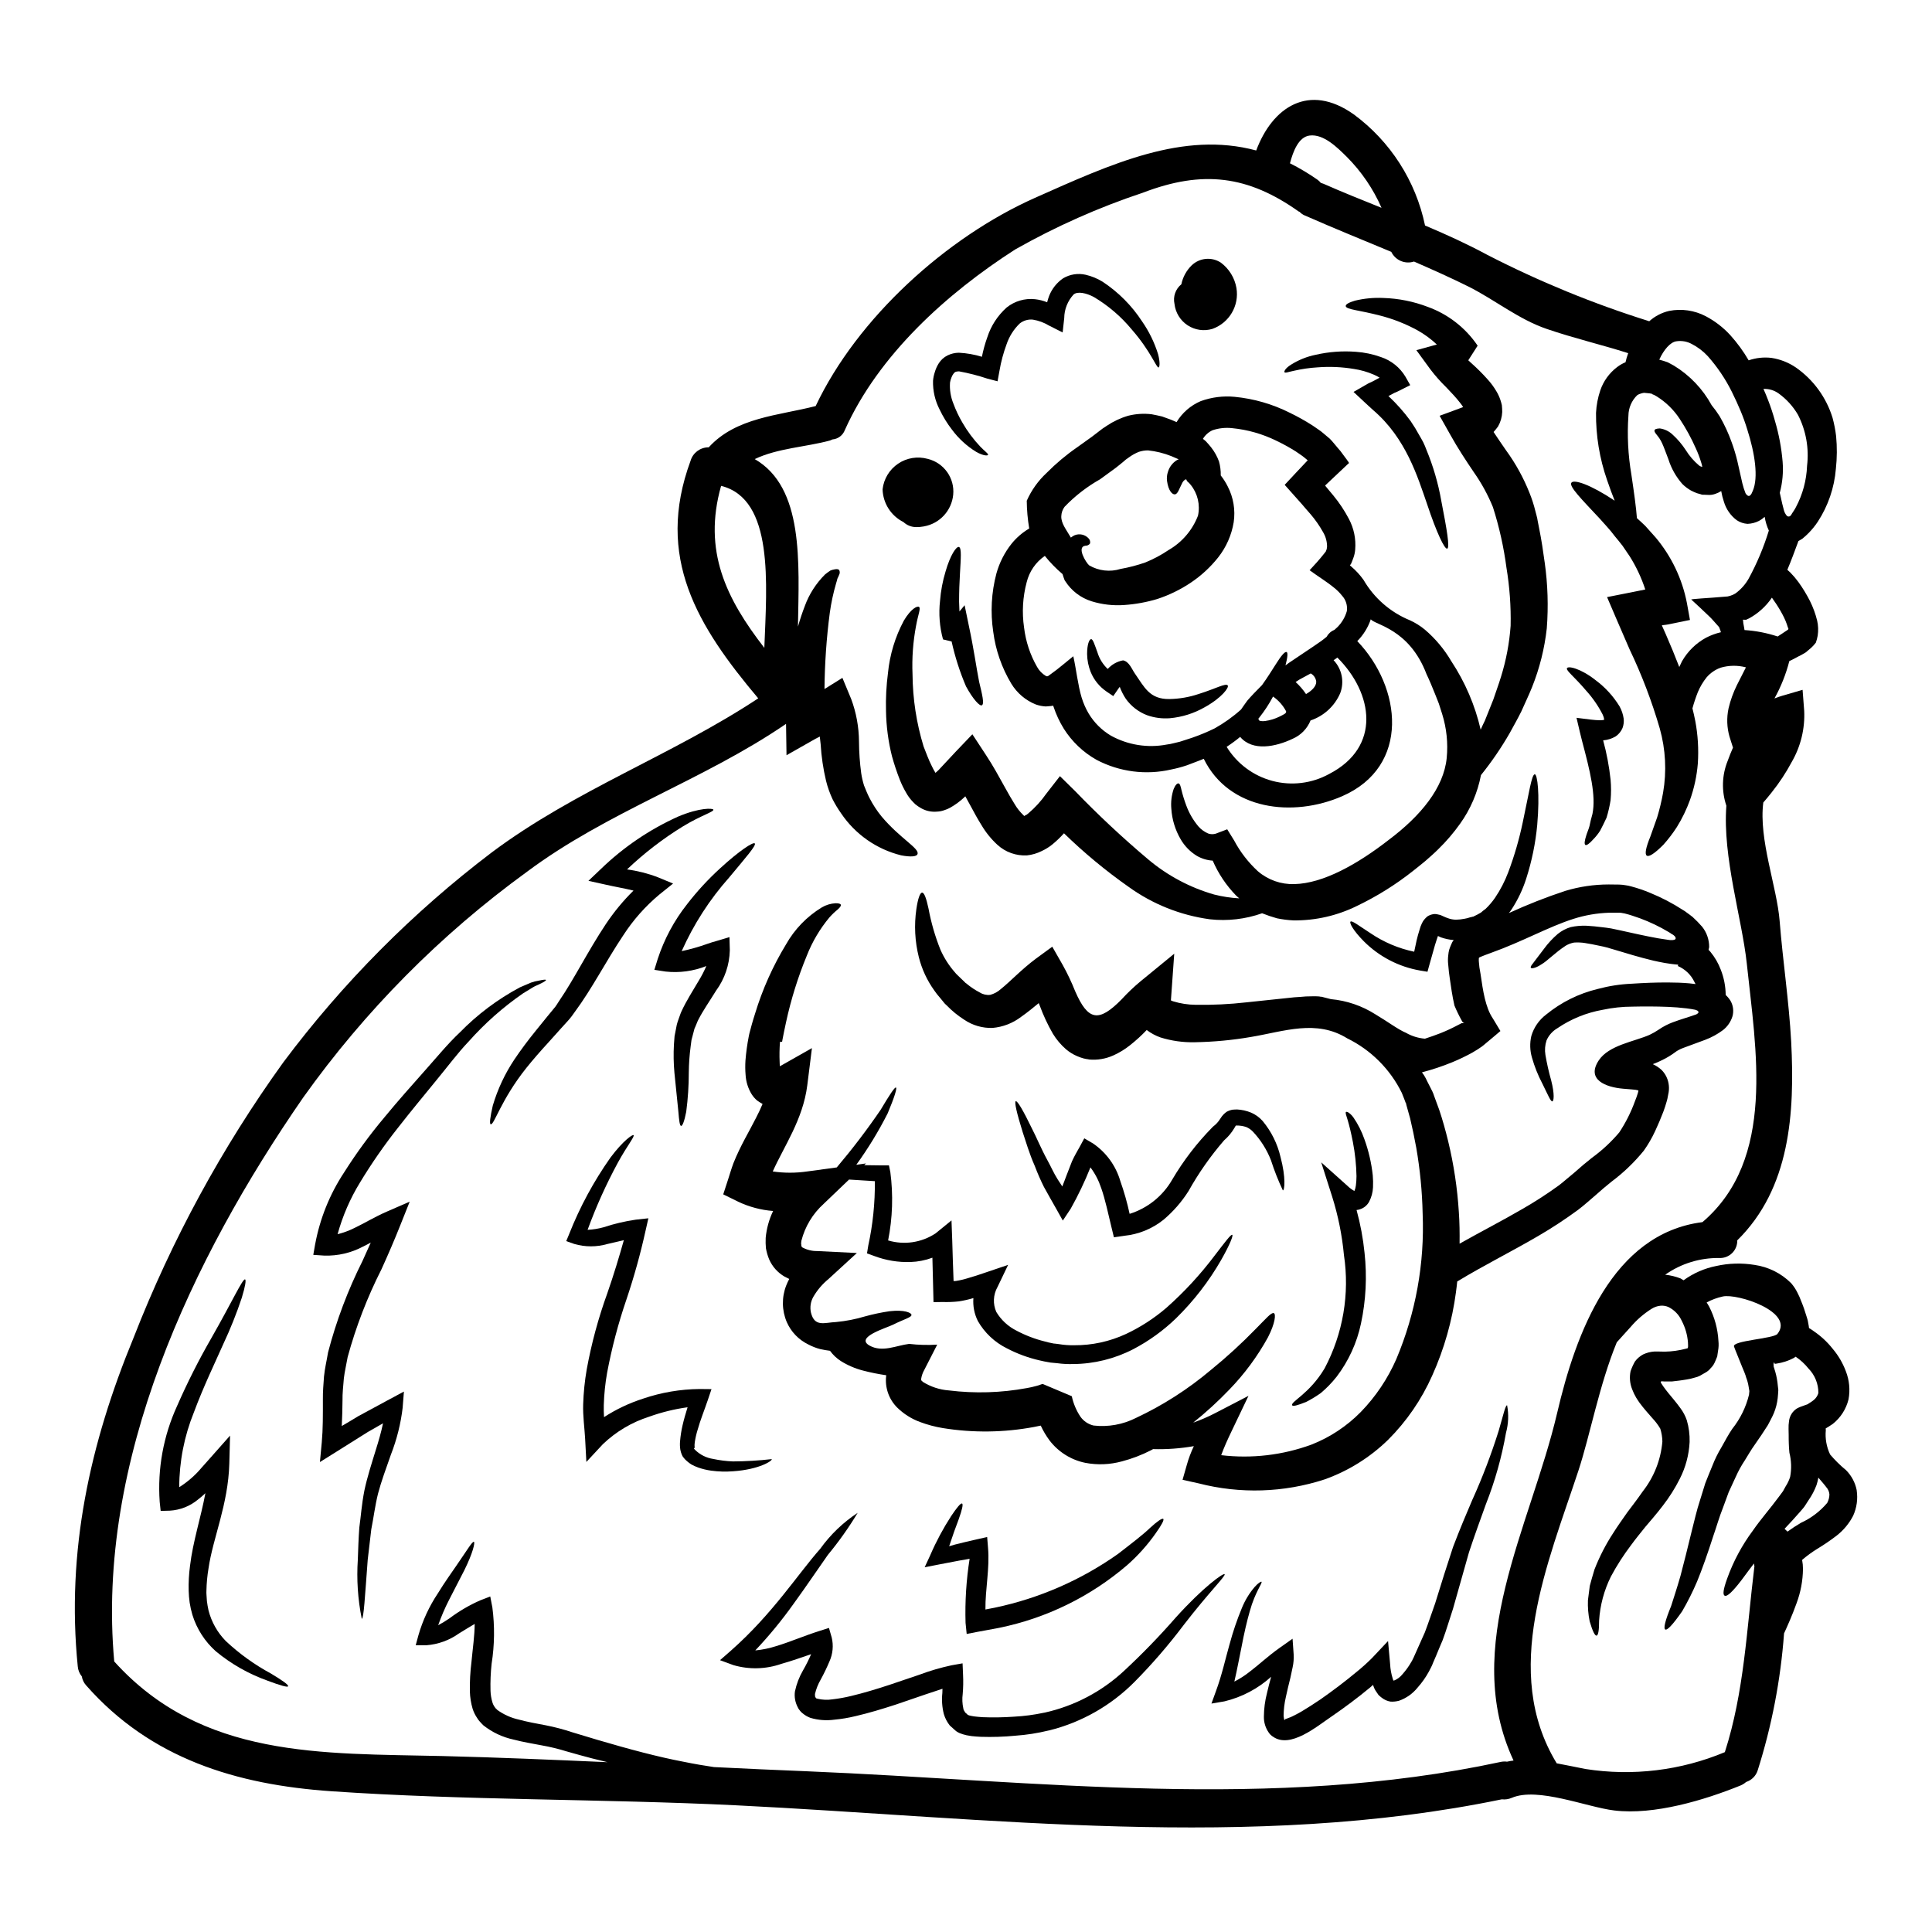 <?xml version="1.0" encoding="UTF-8"?>
<!-- Uploaded to: ICON Repo, www.svgrepo.com, Generator: ICON Repo Mixer Tools -->
<svg fill="#000000" width="800px" height="800px" version="1.1" viewBox="144 144 512 512" xmlns="http://www.w3.org/2000/svg">
 <g>
  <path d="m636.04 538.94c0.348 2.297 0.02 4.652-0.945 6.769-1.066 2.055-2.566 3.856-4.398 5.273-1.637 1.258-3.348 2.422-5.117 3.484-1.406 0.871-2.746 1.848-4 2.926 0.148 0.797 0.227 1.602 0.227 2.41-0.039 3.094-0.613 6.156-1.691 9.051-1.203 3.352-2.363 5.902-3.32 8.004l-0.004 0.004c-0.906 12.34-3.254 24.531-6.992 36.324-0.469 1.457-1.609 2.594-3.062 3.059-0.426 0.379-0.91 0.688-1.434 0.91-9.633 3.91-22.941 7.91-33.492 6.641-7.32-0.879-20.309-6.297-27.18-3.348l0.004-0.004c-0.828 0.363-1.738 0.5-2.637 0.395-66.496 13.777-135.92 4.879-203.16 1.574-35.578-1.727-71.508-1.27-106.98-3.711-25.164-1.723-47.914-8.625-65-28.023-0.617-0.672-1.027-1.508-1.18-2.41-0.621-0.758-0.996-1.691-1.074-2.668-3.059-30.527 3.191-58.977 14.812-87.133 10.086-25.867 23.402-50.355 39.625-72.887 15.738-21.059 34.352-39.809 55.297-55.695 22.152-16.566 47.848-25.781 70.598-40.816-16.078-19.105-27.371-37.332-17.934-62.949 0.609-2.09 2.512-3.539 4.688-3.574h0.129c7.258-7.973 18.5-8.398 28.34-10.938 11.066-23.402 34.695-44.723 58.031-55.137 20.41-9.082 39.359-17.801 58.719-12.594 4.262-11.414 13.898-18.035 25.844-9.57h0.004c9.707 7.156 16.438 17.641 18.891 29.453 5.598 2.363 11.133 4.883 16.438 7.746 13.746 7.074 28.078 12.957 42.832 17.578 0.035 0.031 0.066 0.031 0.133 0.062 1.504-1.355 3.328-2.305 5.301-2.754 3.289-0.648 6.699-0.152 9.668 1.398 2.441 1.285 4.644 2.981 6.512 5.012 1.852 2.055 3.488 4.301 4.883 6.691 1.934-0.668 3.988-0.891 6.019-0.652 2.32 0.348 4.535 1.215 6.477 2.539 4.644 3.234 8.074 7.934 9.734 13.344 0.43 1.594 0.746 3.215 0.941 4.852 0.273 2.879 0.254 5.781-0.062 8.66-0.406 5.016-2.062 9.848-4.816 14.062-0.695 1.035-1.477 2.004-2.344 2.894-0.543 0.559-1.121 1.086-1.727 1.574-0.359 0.195-0.68 0.422-1.039 0.617-0.945 2.57-1.891 5.144-2.934 7.617 0.297 0.262 0.586 0.52 0.816 0.746v0.004c0.773 0.793 1.492 1.641 2.148 2.539 1.137 1.578 2.148 3.242 3.027 4.977 0.836 1.672 1.48 3.43 1.918 5.246 0.289 1.289 0.332 2.625 0.133 3.934-0.113 0.633-0.273 1.254-0.488 1.859-0.383 0.504-0.805 0.973-1.273 1.395-0.453 0.395-0.91 0.789-1.398 1.18-0.227 0.16-0.488 0.293-0.715 0.422l-0.457 0.266c-0.586 0.293-1.18 0.582-1.691 0.879s-1.039 0.52-1.496 0.746c-0.883 3.453-2.207 6.777-3.938 9.895 0.715-0.262 1.465-0.555 2.18-0.746l5.273-1.531 0.422 5.512h0.004c0.23 4.769-0.922 9.504-3.32 13.633-1.516 2.84-3.293 5.531-5.305 8.043-0.789 1.008-1.531 1.891-2.211 2.668-1.27 9.766 3.613 22.359 4.328 31.379 0.848 10.676 2.473 21.285 3.059 31.992 0.977 18.977-0.262 38.863-14.289 52.664v-0.004c0.035 1.254-0.449 2.469-1.336 3.356-0.887 0.883-2.098 1.367-3.352 1.332-5.152-0.094-10.203 1.457-14.418 4.426 1.395 0.145 2.762 0.473 4.066 0.98 0.281 0.148 0.551 0.312 0.816 0.488 2.57-1.867 5.512-3.156 8.621-3.777 3.348-0.75 6.809-0.848 10.191-0.293 3.656 0.52 7.051 2.211 9.668 4.816 0.672 0.77 1.242 1.621 1.691 2.539 0.379 0.715 0.703 1.453 0.977 2.211 0.555 1.332 1.031 2.688 1.43 4.07 0.098 0.395 0.227 0.617 0.328 1.105l0.262 1.434 0.066 0.551c0.422 0.262 0.848 0.523 1.234 0.816h-0.004c1.926 1.305 3.641 2.894 5.078 4.723 1.48 1.754 2.648 3.754 3.453 5.902 0.93 2.371 1.18 4.953 0.715 7.457-0.625 2.574-2.094 4.863-4.168 6.512-0.617 0.422-1.234 0.812-1.887 1.203 0 0.16 0.031 0.293 0.031 0.453h0.004c-0.211 2.211 0.184 4.438 1.137 6.445 1.285 1.512 2.699 2.906 4.231 4.164 1.449 1.457 2.434 3.309 2.824 5.328zm-7.812 3.352h-0.004c0.379-0.699 0.582-1.484 0.59-2.277-0.066-0.719-0.363-1.391-0.848-1.922-0.52-0.715-1.305-1.574-2.082-2.504-0.117 0.668-0.277 1.324-0.488 1.969-0.527 1.406-1.227 2.738-2.086 3.973-0.359 0.551-0.715 1.137-1.074 1.66-0.359 0.523-0.789 0.941-1.18 1.43-1.5 1.727-2.867 3.191-4.133 4.527 0.262 0.262 0.52 0.488 0.789 0.746h-0.004c1.152-0.844 2.348-1.625 3.582-2.344 2.672-1.219 5.039-3.016 6.934-5.258zm-2.344-29.125c0.023-2.422-0.914-4.75-2.606-6.481-0.973-1.219-2.125-2.281-3.418-3.148-0.129 0.098-0.297 0.227-0.457 0.328-1.422 0.75-2.965 1.258-4.555 1.496-0.91 0.227-0.52-0.324-0.648-0.324-0.129 0-0.227 0.488-0.195 0.551l0.035 0.555h-0.004c0.035 0.145 0.078 0.285 0.129 0.422 0.422 1.227 0.715 2.492 0.879 3.777l0.227 2.051c-0.031 0.711-0.098 1.43-0.164 2.144-0.152 1.352-0.492 2.68-1.008 3.938-0.488 1.18-1.074 2.148-1.594 3.188-1.137 1.789-2.277 3.516-3.352 5.016-1.137 1.574-1.922 2.996-2.797 4.394l-0.004-0.004c-0.883 1.336-1.656 2.742-2.309 4.199-0.648 1.434-1.305 2.828-1.922 4.164-0.52 1.402-1.008 2.754-1.496 4.07-1.043 2.606-1.758 5.207-2.574 7.519-1.527 4.754-2.961 8.82-4.328 12.145v-0.004c-1.148 2.695-2.461 5.316-3.938 7.848-2.637 3.773-4.004 5.117-4.492 4.812-0.488-0.305-0.031-2.273 1.574-6.215 0.648-2.082 1.527-4.656 2.473-7.973 0.879-3.316 1.891-7.356 3.062-12.203 0.648-2.473 1.199-5.078 2.144-7.941 0.426-1.434 0.883-2.898 1.371-4.426 0.582-1.5 1.234-3.062 1.887-4.656 0.656-1.695 1.465-3.328 2.406-4.883 0.914-1.629 1.855-3.418 2.867-4.883 2.109-2.648 3.617-5.723 4.422-9.012l0.098-0.977-0.191-1.141v-0.004c-0.137-0.867-0.363-1.719-0.684-2.535l-0.098-0.359c-0.129-0.395-0.227-0.648-0.324-0.879l-0.621-1.496c-0.395-1.012-0.812-2.019-1.234-3.062l-0.617-1.527-0.293-0.789c-0.652-1.594 10.445-2.082 11.488-3.348 4.684-5.828-10.629-10.809-14.484-9.93-1.488 0.324-2.922 0.855-4.262 1.574 0.223 0.395 0.488 0.746 0.68 1.141 1.438 2.816 2.269 5.898 2.441 9.055 0.094 0.867 0.062 1.742-0.098 2.602l-0.227 1.531c-0.195 0.52-0.457 1.105-0.684 1.625-0.254 0.551-0.605 1.047-1.043 1.465-0.363 0.465-0.82 0.855-1.336 1.141l-1.527 0.879c-0.402 0.203-0.832 0.355-1.27 0.457l-1.203 0.328-1.008 0.191c-0.648 0.098-1.336 0.227-1.969 0.297l-1.891 0.223c-0.789 0-1.594 0.035-2.211 0l-0.457-0.031h-0.195c-0.062 0-0.094 0.066-0.129 0.129h-0.004c-0.031 0.051-0.031 0.113 0 0.164-0.004 0.047 0.008 0.094 0.035 0.129 0.16 0.262 0.324 0.52 0.551 0.848 0.816 1.18 1.859 2.41 2.965 3.742 0.551 0.68 1.105 1.367 1.656 2.144v0.004c0.711 0.957 1.273 2.019 1.66 3.148 0.551 1.867 0.801 3.809 0.75 5.758-0.168 3.402-1.055 6.731-2.602 9.766-1.27 2.527-2.785 4.926-4.527 7.16-1.574 2.082-3.219 3.938-4.59 5.566-1.367 1.691-2.633 3.254-3.773 4.816-2.008 2.641-3.805 5.438-5.371 8.363-1.805 3.637-2.867 7.598-3.125 11.652 0 2.602-0.227 3.906-0.648 4.004-0.422 0.098-1.043-1.008-1.859-3.809h0.004c-0.375-1.832-0.527-3.699-0.457-5.566 0.133-1.18 0.297-2.441 0.488-3.805 0.328-1.336 0.789-2.754 1.238-4.328v-0.004c1.328-3.41 3.004-6.672 5.012-9.734 1.105-1.754 2.363-3.516 3.68-5.398 1.398-1.859 2.754-3.613 4.102-5.566 2.988-3.805 4.797-8.398 5.207-13.215-0.02-1.16-0.207-2.312-0.555-3.418-0.578-0.984-1.27-1.902-2.051-2.731-1.043-1.203-2.246-2.508-3.449-4.137-0.297-0.395-0.586-0.879-0.883-1.336-0.422-0.715-0.781-1.465-1.074-2.242-0.605-1.52-0.754-3.184-0.418-4.789 0.312-0.898 0.707-1.77 1.18-2.602 0.582-0.77 1.324-1.402 2.18-1.855 0.91-0.426 1.895-0.68 2.898-0.75 0.941 0 1.887 0 2.828 0.031 1.891-0.035 3.769-0.301 5.598-0.785l0.457-0.129c0.055-0.137 0.086-0.281 0.098-0.426 0.031-0.129-0.031-0.715-0.031-1.137-0.156-1.98-0.711-3.906-1.629-5.664-0.715-1.594-1.957-2.894-3.516-3.676-0.664-0.297-1.391-0.422-2.113-0.359-0.84 0.082-1.648 0.359-2.363 0.809-2.102 1.324-3.988 2.957-5.594 4.852-1.18 1.27-2.363 2.637-3.648 4.039-4.652 11.328-7.062 24.574-10.156 33.98-8.105 24.574-20.57 53.25-5.758 77.594 2.539 0.457 5.078 1.008 7.586 1.496h-0.004c12.5 1.965 25.301 0.422 36.973-4.461 5.117-15.883 5.793-32.578 7.812-49.047 0-0.066 0.031-0.098 0.031-0.129-0.031-0.297-0.094-0.523-0.129-0.816-1.824 2.344-3.148 4.293-4.293 5.664-1.891 2.309-2.965 3.148-3.484 2.863-0.52-0.289-0.359-1.656 0.648-4.461 1.641-4.602 3.961-8.93 6.879-12.844 1.969-2.867 4.656-5.902 7.035-9.148 0.293-0.422 0.617-0.812 0.91-1.234 0.227-0.422 0.457-0.848 0.715-1.305v0.004c0.508-0.777 0.902-1.621 1.18-2.504 0.398-2.117 0.332-4.293-0.195-6.383-0.062-0.789-0.16-1.594-0.16-2.41-0.035-0.746-0.035-1.531-0.035-2.309l-0.031-1.594c-0.023-0.707 0.02-1.418 0.129-2.117 0.164-1.344 0.914-2.547 2.051-3.285 1.18-0.684 3.062-1.074 3.094-1.305 0.516-0.289 1.008-0.629 1.465-1.008 0.555-0.473 0.961-1.102 1.164-1.805zm-2.996-245.71c0.562-4.652-0.277-9.367-2.41-13.539-1.297-2.231-3.051-4.16-5.144-5.664-1.16-0.832-2.57-1.25-4-1.18 0.426 0.977 0.848 1.922 1.203 2.898v-0.004c0.719 1.844 1.336 3.723 1.859 5.629 1.035 3.512 1.711 7.121 2.016 10.773 0.223 2.766-0.031 5.551-0.75 8.234 0.098 0.426 0.195 0.816 0.293 1.305 0.195 0.977 0.457 2.019 0.75 3.125v-0.004c0.125 0.578 0.383 1.113 0.75 1.578 0.129 0.176 0.332 0.277 0.551 0.277s0.426-0.102 0.555-0.277c0.137-0.172 0.258-0.355 0.355-0.555 0-0.035 0.715-1.012 1.008-1.629 1.805-3.387 2.816-7.137 2.965-10.973zm-4.949 43.258c0.031-0.16 0-0.129-0.129-0.422-0.355-1.199-0.836-2.356-1.434-3.453-0.711-1.344-1.516-2.637-2.406-3.871-0.129-0.16-0.262-0.395-0.395-0.586-1.543 2.266-3.594 4.137-5.992 5.465-0.262 0.129-0.812 0.395-0.848 0.395-0.129 0.031-0.098 0-0.16 0h-0.227c-0.098 0.031-0.488-0.066-0.488 0 0.098 0.16 0.066 0.16 0.129 0.879 0.16 0.715 0.227 1.336 0.328 1.855v-0.004c2.977 0.188 5.922 0.758 8.754 1.695h0.031c0.297-0.191 0.586-0.395 0.914-0.586 0.488-0.324 0.945-0.648 1.465-0.977 0.656-0.426 0.328-0.297 0.457-0.395zm-5.176-26.105c-0.535-1.156-0.906-2.383-1.105-3.644-0.453 0.418-0.953 0.777-1.496 1.074-0.949 0.484-1.996 0.75-3.059 0.789-1.023-0.07-2.012-0.406-2.863-0.977-1.621-1.223-2.809-2.934-3.387-4.883-0.309-0.922-0.551-1.871-0.715-2.832-0.492 0.316-1.02 0.566-1.574 0.75-0.648 0.23-1.336 0.32-2.019 0.262l-0.879-0.035h-0.395l-0.395-0.062-0.031-0.031-0.227-0.066-0.945-0.262h0.004c-0.539-0.207-1.066-0.445-1.578-0.715-0.816-0.465-1.57-1.035-2.242-1.695-1.684-1.906-2.949-4.144-3.711-6.57-0.684-1.789-1.18-3.191-1.66-4.231-0.91-2.051-2.148-2.703-2.019-3.422 0.035-0.293 0.457-0.488 1.402-0.52 1.27 0.176 2.453 0.746 3.383 1.629 1.332 1.211 2.504 2.59 3.484 4.098 0.957 1.547 2.152 2.93 3.543 4.102 0.23 0.176 0.5 0.301 0.785 0.359 0.031 0 0.031 0.035 0.062 0.035-0.055-0.402-0.152-0.801-0.289-1.184-0.379-1.266-0.848-2.508-1.402-3.711-1.215-2.754-2.664-5.398-4.328-7.906-1.57-2.383-3.633-4.398-6.055-5.906l-0.746-0.426v0.004c-0.148-0.035-0.289-0.09-0.422-0.164 0-0.227-1.34-0.262-2.086-0.359h-0.191l-0.004 0.004c-0.23 0.035-0.461 0.086-0.684 0.16-0.355 0.09-0.695 0.23-1.008 0.426-1.492 1.43-2.344 3.398-2.363 5.465-0.359 5.223-0.094 10.465 0.789 15.625 0.715 4.816 1.266 8.758 1.465 11.523 0.746 0.68 1.496 1.336 2.242 2.082 0.883 1.008 1.789 2.019 2.734 3.059 4.176 4.981 7.023 10.938 8.266 17.316l0.816 4.527-5.758 1.18c-0.488 0.094-0.883 0.129-1.402 0.191l-0.293 0.066c0.324 0.746 0.648 1.434 0.977 2.18 1.301 2.961 2.504 5.902 3.644 8.852 0.227-0.52 0.488-1.043 0.746-1.574l0.004 0.004c1.508-2.621 3.719-4.773 6.379-6.215 1.238-0.637 2.551-1.117 3.906-1.434-0.055-0.234-0.133-0.461-0.23-0.684l-0.062-0.191c-0.047-0.172-0.113-0.336-0.195-0.488l-0.816-0.914c-0.617-0.648-1.008-1.203-1.887-2.019-0.816-0.746-1.629-1.527-2.477-2.344-0.715-0.652-1.465-1.336-2.211-2.051 0.648-0.129 1.754-0.16 2.699-0.262 1.074-0.066 2.148-0.164 3.223-0.227l3.711-0.297 0.004 0.004c0.492-0.098 0.973-0.25 1.43-0.453l0.621-0.328v0.004c1.438-1.039 2.637-2.371 3.516-3.906 2.219-4.07 4.019-8.352 5.375-12.785zm-4.262-10.512c1.527-3.543 0.586-9.895-1.465-16.309-0.504-1.652-1.09-3.281-1.758-4.879-0.68-1.629-1.465-3.352-2.309-5.047-1.699-3.426-3.844-6.609-6.383-9.469-1.211-1.312-2.644-2.402-4.231-3.223-1.262-0.691-2.715-0.945-4.133-0.719-1.574 0.227-3.316 2.246-4.492 4.848 0.031 0 0.031 0 0.062 0.035 0.75 0.191 1.469 0.422 2.18 0.68 0.586 0.297 1.109 0.586 1.629 0.879l0.004 0.004c4.195 2.555 7.641 6.168 9.992 10.48 0.777 0.941 1.492 1.934 2.144 2.965 1.273 2.207 2.34 4.527 3.191 6.93 0.594 1.629 1.094 3.293 1.496 4.981 0.395 1.758 0.848 3.711 1.305 5.793 0.219 0.91 0.5 1.801 0.848 2.668 0.129 0.25 0.32 0.461 0.555 0.617 0.113 0.086 0.258 0.121 0.398 0.094 0.141-0.023 0.266-0.105 0.348-0.223 0.227-0.262 0.262-0.23 0.617-1.109zm-13.348 193.79c19.598-16.695 14.125-45.922 11.754-68.641-1.27-11.785-6.445-28.191-5.402-41.723-1.316-3.883-1.188-8.109 0.355-11.91 0.422-1.203 0.91-2.363 1.398-3.484l-0.91-2.867v0.004c-0.715-2.465-0.805-5.07-0.258-7.582 0.5-2.102 1.234-4.141 2.188-6.078 0.879-1.754 1.691-3.348 2.41-4.75v-0.004c-2.215-0.582-4.543-0.547-6.738 0.102-1.406 0.52-2.66 1.379-3.644 2.504-0.973 1.207-1.766 2.543-2.363 3.969-0.555 1.406-1.031 2.84-1.43 4.297 0.262 1.105 0.551 2.211 0.746 3.32l0.004 0.004c0.703 3.719 0.93 7.516 0.68 11.293-0.27 3.297-0.969 6.547-2.082 9.664-0.91 2.512-2.078 4.922-3.484 7.191-1.07 1.656-2.266 3.223-3.578 4.688-2.309 2.309-3.809 3.285-4.398 2.867-0.586-0.422-0.191-2.246 0.945-5.016 0.488-1.367 1.074-3.059 1.789-5.043l0.004 0.004c0.66-2.172 1.191-4.379 1.594-6.609 0.98-5.672 0.68-11.484-0.875-17.023-2.094-7.203-4.769-14.227-8.008-20.992-1.18-2.703-2.309-5.371-3.453-7.973l-2.508-5.859 6.41-1.266c1.238-0.266 2.477-0.488 3.711-0.75l0.004-0.008c-1.008-3.07-2.383-6.012-4.102-8.75-0.68-0.977-1.305-1.922-1.922-2.828-0.68-0.914-1.398-1.727-2.082-2.574-1.266-1.723-2.668-3.125-3.871-4.523-4.949-5.305-8.332-8.66-7.586-9.637 0.684-0.879 4.918 0.426 11.457 4.785-0.648-1.629-1.336-3.422-2.019-5.473-1.992-5.719-2.981-11.742-2.926-17.801 0.102-2.039 0.484-4.055 1.141-5.988 0.84-2.449 2.394-4.59 4.461-6.152 0.676-0.516 1.422-0.945 2.211-1.27 0.184-0.82 0.422-1.625 0.715-2.41-7.16-2.277-14.453-3.973-21.551-6.41-7.477-2.539-13.801-7.746-20.828-11.262-4.723-2.344-9.535-4.492-14.387-6.609-2.367 0.777-4.941-0.324-6.019-2.57-7.648-3.188-15.332-6.297-22.91-9.637l-0.004 0.004c-0.527-0.223-1.008-0.559-1.398-0.977-0.078-0.023-0.152-0.055-0.227-0.086-13.41-9.504-25.387-11.066-41.27-4.984-11.742 3.902-23.078 8.941-33.848 15.039-18.105 11.617-36.211 27.926-45.145 47.848h-0.004c-0.512 1.402-1.797 2.379-3.285 2.504-0.227 0.098-0.457 0.195-0.715 0.297-6.184 1.691-13.832 2.016-19.883 4.914 13.051 7.523 11.719 27.309 11.453 44.398 0.555-1.969 1.18-3.809 1.824-5.473l-0.004-0.004c1.156-3.148 2.992-6.004 5.371-8.363 0.551-0.422 1.008-0.789 1.434-1.039 0.348-0.137 0.707-0.234 1.074-0.297 0.617-0.129 1.039-0.062 1.234 0.195l0.004 0.004c0.199 0.398 0.188 0.875-0.031 1.266-0.098 0.297-0.297 0.652-0.457 1.012-0.098 0.395-0.195 0.789-0.328 1.18-0.758 2.594-1.324 5.238-1.691 7.914-0.871 6.68-1.34 13.406-1.398 20.145l4.75-2.961 2.309 5.566h0.004c1.352 3.625 2.055 7.457 2.082 11.328 0.016 2.797 0.211 5.59 0.586 8.363 0.164 1.102 0.414 2.191 0.746 3.254 0.262 0.684 1.012 2.508 1.434 3.285 0.902 1.773 1.992 3.445 3.254 4.981 4.981 5.902 10.156 8.461 9.469 9.961-0.223 0.617-1.723 0.789-4.328 0.293-6.484-1.609-12.145-5.562-15.883-11.102-0.852-1.199-1.613-2.461-2.281-3.773-0.73-1.555-1.309-3.18-1.723-4.848-0.758-3.188-1.238-6.43-1.434-9.699-0.062-0.684-0.16-1.371-0.227-2.051-0.422 0.227-0.812 0.422-1.137 0.586l-7.684 4.359-0.125-8.309c-21.871 14.957-47.293 23.223-68.738 39.254-22.848 16.602-42.852 36.793-59.238 59.789-29.621 42.836-54.879 96.344-50.059 149.43 23.223 25.746 55.004 24.312 87.031 25.062 14.562 0.359 29.098 0.977 43.691 1.629-1.371-0.328-2.703-0.652-4.102-1.012-2.215-0.551-4.398-1.203-6.641-1.824v0.004c-2.191-0.688-4.43-1.23-6.691-1.629-2.344-0.457-4.848-0.848-7.449-1.531-2.926-0.625-5.668-1.918-8.012-3.773-0.355-0.359-0.711-0.715-1.039-1.105-0.234-0.262-0.441-0.543-0.617-0.848-0.52-0.762-0.926-1.594-1.203-2.473-0.434-1.473-0.672-2.992-0.719-4.523-0.047-2.633 0.094-5.262 0.422-7.871 0.328-3.543 0.848-7.035 0.848-10.059-1.367 0.789-2.731 1.66-4.133 2.508v-0.004c-2.543 1.824-5.539 2.914-8.66 3.148h-2.832l0.715-2.637c1.133-3.941 2.867-7.684 5.144-11.098 1.855-3.031 3.609-5.438 4.981-7.453 2.731-3.938 4.164-6.41 4.59-6.219 0.324 0.195-0.262 2.898-2.508 7.453-1.105 2.18-2.473 4.816-4.07 7.91l-0.004 0.004c-1.117 2.176-2.082 4.426-2.894 6.734 1.031-0.551 2.031-1.16 2.996-1.824 2.508-1.887 5.231-3.481 8.102-4.75l2.703-1.043 0.551 2.867h0.004c0.652 4.969 0.586 10.004-0.195 14.957-0.258 2.363-0.355 4.746-0.293 7.125 0.031 1.039 0.195 2.066 0.488 3.059 0.102 0.367 0.254 0.719 0.457 1.043 0.16 0.191 0.395 0.617 0.52 0.68v0.004c0.121 0.09 0.23 0.199 0.324 0.324 1.715 1.238 3.664 2.113 5.727 2.57 2.277 0.617 4.656 1.043 7.086 1.5 2.426 0.473 4.816 1.102 7.16 1.887 2.246 0.684 4.43 1.336 6.543 1.969 8.492 2.508 16.207 4.555 22.75 5.793 2.996 0.617 5.731 1.074 8.172 1.434 8.172 0.395 16.34 0.789 24.508 1.105 61.32 2.539 123.36 10.574 183.99-2.477 0.547-0.117 1.109-0.141 1.66-0.062 0.57-0.129 1.145-0.227 1.727-0.297-14.059-30.168 4.461-61.875 11.555-92.102 4.906-21.094 14.605-47.551 38.492-50.582zm-85.047-268.83h0.004c-2.207-5.035-5.328-9.613-9.211-13.504-2.41-2.363-6.09-6.121-9.84-5.633-2.898 0.359-4.359 4.133-5.207 7.356 2.512 1.258 4.93 2.699 7.234 4.305 0.359 0.242 0.676 0.543 0.945 0.883 0.23 0.059 0.457 0.137 0.68 0.227 5.078 2.238 10.223 4.297 15.398 6.379zm-163.55 116.63c0.648-16.988 2.602-39.445-11.457-42.93-4.883 17.254 1.367 29.914 11.457 42.93z"/>
  <path d="m399.97 404.52c0.066 0.051 0.133 0.105 0.191 0.168 1.082 0.906 2.262 1.691 3.516 2.34 0.82 0.516 1.793 0.734 2.754 0.617 1.039-0.281 2-0.809 2.797-1.531 2.473-1.969 5.512-5.238 9.277-8.039l4.359-3.191 2.731 4.785 0.004 0.004c1.258 2.258 2.367 4.598 3.324 7 3.418 7.871 6.25 8.332 12.305 2.18h-0.004c1.555-1.695 3.219-3.281 4.981-4.75l8.98-7.356-0.879 12.336c0 0.098 0.395 0.191 0.617 0.293l0.004-0.004c1.914 0.582 3.902 0.891 5.902 0.914 4.516 0.074 9.027-0.145 13.512-0.656 4.492-0.453 8.723-0.91 12.695-1.336 1.039-0.062 2.051-0.129 3.059-0.223l1.594-0.035h-0.004c0.629-0.023 1.262-0.012 1.891 0.035l0.328 0.062c0.094 0 0.395 0.031 0.395 0.031h-0.004c0.09 0.016 0.176 0.039 0.262 0.07l0.746 0.191 1.402 0.359c4.199 0.383 8.25 1.77 11.809 4.035 3.316 1.969 6.019 4.035 8.137 4.914h-0.004c1.531 0.867 3.231 1.391 4.981 1.531 1.402-0.457 2.797-0.945 4.133-1.465 1.531-0.613 3.031-1.309 4.492-2.082 0.328-0.164 0.914-0.457 1.074-0.555h0.883c-0.227 0-0.586-0.098-0.848-0.715-0.715-1.289-1.355-2.613-1.922-3.973-0.586-2.57-0.914-4.981-1.238-7.223l-0.223-1.66-0.195-2.051h-0.004c-0.086-0.812-0.078-1.633 0.031-2.441 0.035-0.461 0.113-0.922 0.227-1.371 0.164-0.52 0.359-1.031 0.59-1.527 0.141-0.391 0.348-0.754 0.617-1.074-1.156-0.09-2.293-0.332-3.387-0.715-0.293-0.129-0.52-0.262-0.789-0.359-0.266 0.715-0.523 1.594-0.789 2.41-0.488 1.691-0.945 3.352-1.398 4.949l-0.586 2.113-1.969-0.324h0.008c-5.652-0.98-10.855-3.688-14.906-7.746-2.867-2.898-3.84-4.852-3.543-5.207 0.395-0.395 2.211 1.07 5.305 3.059 3.504 2.379 7.438 4.047 11.586 4.91 0.227-1.008 0.426-2.016 0.652-3.059 0.227-0.91 0.457-1.824 0.789-2.828h-0.004c0.152-0.574 0.359-1.129 0.621-1.66 0.184-0.422 0.438-0.805 0.75-1.141 0.219-0.242 0.457-0.473 0.711-0.684 0.43-0.27 0.906-0.457 1.402-0.555 0.375-0.082 0.762-0.082 1.137 0 0.301 0.047 0.594 0.113 0.883 0.195l0.879 0.395c0.371 0.172 0.75 0.324 1.137 0.457 0.668 0.246 1.375 0.379 2.086 0.395 0.793-0.012 1.582-0.102 2.359-0.262 0.434-0.074 0.859-0.184 1.273-0.324l0.648-0.16 0.164-0.066c0 0.098 0.223-0.031 0.223-0.031l0.004-0.004c0.672-0.309 1.332-0.656 1.969-1.039 0.387-0.352 0.801-0.68 1.234-0.977 0.918-0.883 1.746-1.852 2.473-2.894 1.445-2.133 2.637-4.426 3.543-6.84 1.613-4.297 2.898-8.715 3.836-13.211 1.66-7.746 2.363-12.73 3.191-12.73 0.68 0.035 1.367 5.117 0.648 13.348h0.004c-0.449 4.867-1.434 9.668-2.93 14.32-0.918 2.875-2.223 5.613-3.875 8.141-0.219 0.336-0.457 0.664-0.715 0.973 4.848-2.223 9.812-4.18 14.875-5.859 3.758-1.141 7.66-1.723 11.586-1.723 0.945 0 1.855 0.031 2.797 0.031h0.004c0.535 0.016 1.066 0.074 1.594 0.164 0.531 0.066 1.059 0.172 1.574 0.324 1.719 0.457 3.406 1.031 5.047 1.727 3.023 1.23 5.922 2.746 8.656 4.523 0.355 0.195 0.695 0.426 1.008 0.684 0.488 0.359 1.105 0.789 1.574 1.18v0.004c0.887 0.809 1.723 1.668 2.508 2.57 1.219 1.535 1.871 3.441 1.855 5.402-0.035 0.242-0.09 0.48-0.16 0.715 0.16 0.195 0.359 0.359 0.488 0.52h-0.004c1.176 1.426 2.106 3.031 2.758 4.758 0.836 2.129 1.277 4.398 1.297 6.688 0.492 0.453 0.922 0.965 1.273 1.531 0.723 1.254 0.91 2.742 0.52 4.133-0.441 1.426-1.305 2.688-2.473 3.613-1.453 1.094-3.055 1.969-4.754 2.606-1.922 0.711-3.906 1.43-5.902 2.18l-0.004 0.004c-0.391 0.141-0.773 0.316-1.137 0.52-0.324 0.16-0.629 0.355-0.914 0.586-1.062 0.785-2.195 1.473-3.383 2.051-0.848 0.422-1.691 0.789-2.539 1.105 0.867 0.395 1.664 0.926 2.363 1.574 1.078 1.109 1.746 2.559 1.887 4.102 0.074 0.785 0.02 1.574-0.164 2.34l-0.227 1.18-0.191 0.715c-0.262 0.945-0.555 1.824-0.879 2.699-0.652 1.723-1.371 3.387-2.148 5.078l-0.004 0.004c-0.848 1.836-1.859 3.59-3.027 5.238-2.516 3.09-5.398 5.856-8.59 8.238-1.469 1.18-2.801 2.309-4.102 3.481-1.574 1.336-3.125 2.754-4.785 4.008h-0.004c-3.348 2.457-6.824 4.738-10.414 6.832-7 4.102-14.418 7.777-21.547 12.105-0.098 0.914-0.195 1.824-0.328 2.754l0.004 0.004c-1.008 7.656-3.129 15.121-6.297 22.164-2.82 6.359-6.793 12.141-11.719 17.055-4.789 4.664-10.527 8.238-16.824 10.48-10.797 3.516-22.371 3.875-33.363 1.043l-4.262-0.945 1.105-3.871c0.48-1.734 1.113-3.422 1.887-5.047-3.566 0.621-7.188 0.887-10.805 0.785-0.195 0.094-0.359 0.191-0.586 0.324h-0.004c-2.445 1.25-5.023 2.234-7.68 2.93-3.152 0.863-6.457 0.996-9.664 0.391-3.766-0.762-7.129-2.859-9.473-5.902-0.926-1.238-1.715-2.57-2.363-3.973-0.582 0.129-1.137 0.227-1.754 0.359-7.996 1.496-16.188 1.594-24.215 0.297-2.047-0.34-4.051-0.875-5.992-1.598-2.293-0.836-4.383-2.16-6.121-3.875-2.168-2.188-3.231-5.234-2.894-8.297 0-0.066 0.035-0.164 0.035-0.227-2.074-0.301-4.129-0.711-6.152-1.242-2.09-0.535-4.078-1.391-5.906-2.539-1.082-0.699-2.031-1.59-2.797-2.633-0.004-0.023-0.016-0.047-0.031-0.066-0.848-0.098-1.727-0.262-2.637-0.457-1.094-0.289-2.152-0.703-3.148-1.234-2.543-1.234-4.562-3.336-5.695-5.926-1.324-3.102-1.367-6.598-0.129-9.734 0.23-0.578 0.492-1.141 0.789-1.691-0.395-0.195-0.812-0.395-1.234-0.617-1.828-1.051-3.266-2.66-4.102-4.59-0.391-0.945-0.672-1.934-0.848-2.941-0.086-0.906-0.105-1.82-0.062-2.734 0.227-2.473 0.891-4.887 1.969-7.129-3.195-0.246-6.316-1.074-9.211-2.438l-4.008-1.969 1.305-4.008c0.457-1.43 0.879-2.863 1.402-4.262 1.855-4.652 4.195-8.43 5.988-12.008 0.652-1.27 1.238-2.477 1.727-3.68l-0.004-0.004c-0.496-0.27-0.977-0.574-1.434-0.906-0.555-0.469-1.035-1.02-1.43-1.633-0.965-1.559-1.527-3.336-1.629-5.172-0.109-1.266-0.117-2.539-0.035-3.809 0.172-2.152 0.465-4.293 0.879-6.41l0.098-0.457 0.031-0.16 0.098-0.395 0.195-0.715 0.395-1.465c0.262-0.945 0.555-1.891 0.848-2.801v-0.004c1.953-6.438 4.711-12.605 8.203-18.352 2.269-4.023 5.531-7.394 9.473-9.797 1.117-0.664 2.379-1.047 3.68-1.113 0.816 0 1.266 0.129 1.367 0.395 0.098 0.266-0.16 0.68-0.789 1.234v0.004c-0.809 0.652-1.559 1.371-2.246 2.148-2.516 3.027-4.531 6.434-5.969 10.098-2.359 5.715-4.203 11.629-5.512 17.672-0.191 0.848-0.359 1.723-0.551 2.606l-0.262 1.336-0.133 0.68-0.062 0.359-0.031 0.164-0.555 0.031v0.004c-0.145 1.773-0.176 3.555-0.098 5.336 0 0.395 0.035 0.789 0.066 1.137l8.492-4.812-1.234 9.859c-1.141 9.082-6.219 16.242-9.148 22.828 3.023 0.441 6.094 0.441 9.117 0l7.848-1.07c4.137-4.887 8.016-9.98 11.625-15.266 2.344-3.938 3.742-6.086 4.066-5.902 0.324 0.18-0.422 2.606-2.211 6.867h-0.004c-2.406 4.746-5.18 9.293-8.301 13.605l2.574-0.359-0.488 0.457c1.574 0.035 3.148 0.035 4.781 0.066h1.789l0.359 1.754h0.004c0.793 6.035 0.598 12.16-0.586 18.129 4.269 1.27 8.883 0.582 12.594-1.883l4.199-3.422 0.195 5.242c0.094 3.516 0.223 7.191 0.359 10.836 0.207 0.004 0.414-0.004 0.617-0.031 1.082-0.164 2.148-0.414 3.191-0.746 1.434-0.395 2.965-0.914 4.492-1.434l6.152-2.082-2.828 5.902h-0.004c-1.129 2.023-1.238 4.461-0.297 6.574 1.277 2.125 3.129 3.84 5.348 4.949 2.363 1.258 4.875 2.219 7.477 2.863 0.652 0.195 1.27 0.328 1.922 0.457l0.457 0.098s0.293 0.031 0.395 0.031l1.043 0.129-0.004 0.004c1.301 0.215 2.621 0.312 3.938 0.289 4.766 0.043 9.48-0.98 13.805-2.992 3.863-1.816 7.465-4.152 10.703-6.934 4.731-4.191 9.027-8.848 12.824-13.898 2.754-3.578 4.266-5.629 4.625-5.438 0.293 0.195-0.621 2.57-2.898 6.578h0.004c-3.273 5.715-7.312 10.949-12.016 15.555-3.367 3.25-7.18 6.004-11.328 8.176-4.922 2.543-10.375 3.894-15.914 3.938-1.426 0.043-2.852-0.031-4.266-0.227l-1.043-0.098c-0.262-0.031-0.195 0-0.684-0.066l-0.551-0.098c-0.746-0.129-1.5-0.262-2.246-0.453-3.059-0.688-6.016-1.77-8.789-3.223-3.227-1.594-5.902-4.113-7.688-7.231-0.941-1.883-1.352-3.988-1.184-6.086-1.277 0.383-2.582 0.676-3.902 0.879-1.414 0.152-2.84 0.207-4.262 0.16l-2.41 0.035-0.066-2.754c-0.098-3.094-0.16-6.055-0.227-9.016l-0.004-0.004c-1.867 0.691-3.832 1.078-5.824 1.141-3.25 0.105-6.492-0.43-9.535-1.574l-1.969-0.715 0.324-1.988h-0.004c1.23-5.633 1.82-11.383 1.762-17.148-2.363-0.133-4.656-0.297-6.836-0.426l-6.734 6.441v0.004c-2.891 2.609-4.945 6.019-5.906 9.797-0.066 0.328-0.031 0.555-0.066 0.816 0.098 0.129 0 0.426 0.066 0.457 0.031 0.098 0.031 0.227 0.098 0.262-0.035 0.098 0.129 0.16 0.262 0.262v-0.008c1.184 0.625 2.504 0.938 3.84 0.914l10.512 0.52-7.523 6.898h0.004c-1.605 1.312-2.961 2.898-4.004 4.688-0.73 1.273-0.961 2.769-0.648 4.199 0.977 3.938 3.582 2.633 6.691 2.504 2.594-0.246 5.152-0.746 7.648-1.496 2.129-0.586 4.293-1.043 6.477-1.363 3.973-0.457 5.695 0.395 5.824 0.91 0.129 0.715-2.082 1.234-4.848 2.637-1.824 0.914-10.156 3.32-6.297 5.535 3.387 1.922 7.086 0 10.512-0.426v-0.004c2.473 0.289 4.969 0.355 7.453 0.199l-3.394 6.641c-0.445 0.773-0.742 1.625-0.875 2.508 0.066 0.488 0.066 0.293 0.457 0.715h-0.004c2.094 1.312 4.473 2.094 6.934 2.273 6.859 0.844 13.809 0.637 20.605-0.617 0.875-0.148 1.746-0.344 2.602-0.586 0.75-0.16 1.5-0.582 1.691-0.488l7.652 3.223c0.41 1.93 1.184 3.762 2.273 5.406 0.836 1.184 2.074 2.023 3.484 2.359 3.871 0.449 7.785-0.254 11.262-2.016 7.133-3.344 13.797-7.613 19.82-12.691 4.207-3.418 8.207-7.082 11.98-10.969 2.699-2.699 4.035-4.359 4.723-4.102 0.582 0.227 0.359 2.668-1.531 6.348h0.004c-2.789 5.082-6.25 9.77-10.285 13.93-2.988 3.117-6.18 6.035-9.551 8.734 1.941-0.684 3.832-1.5 5.664-2.441l8.98-4.656-4.527 9.473c-0.945 1.969-1.922 4.102-2.703 6.246v0.004c8.082 0.957 16.277 0 23.922-2.801 4.906-1.93 9.352-4.867 13.051-8.625 3.969-4.082 7.168-8.844 9.445-14.062 5.129-12.176 7.508-25.332 6.969-38.531-0.125-5.852-0.691-11.684-1.691-17.449-0.488-2.699-1.043-5.305-1.625-7.777-0.359-1.234-0.684-2.441-1.012-3.613l-0.062-0.359-0.125-0.203-0.328-0.879c-0.227-0.586-0.457-1.18-0.684-1.723-3.098-6.289-8.188-11.371-14.48-14.453-8.203-5.078-16.699-1.824-25.484-0.359-4.914 0.848-9.887 1.312-14.875 1.402-3.086 0.074-6.168-0.355-9.117-1.273-1.309-0.465-2.535-1.129-3.644-1.969-1.375 1.449-2.856 2.797-4.422 4.035-1.355 1.086-2.844 1.996-4.43 2.703-2.008 0.906-4.219 1.277-6.41 1.078l-0.129-0.035c-0.031 0-0.555-0.094-0.555-0.094h-0.129l-0.227-0.066-0.457-0.098-0.004-0.004c-0.566-0.156-1.121-0.352-1.656-0.586-1.09-0.461-2.098-1.086-2.996-1.855-1.352-1.184-2.516-2.566-3.453-4.102-1.371-2.379-2.535-4.875-3.481-7.453-0.098-0.223-0.164-0.422-0.266-0.648-1.43 1.18-2.961 2.441-4.723 3.676h0.004c-2.184 1.652-4.789 2.656-7.519 2.894-2.672 0.09-5.305-0.676-7.516-2.18-1.684-1.07-3.234-2.336-4.621-3.773l-0.488-0.457-0.195-0.223-0.395-0.492-0.746-0.91h-0.004c-0.539-0.605-1.043-1.25-1.5-1.922-1.898-2.652-3.281-5.641-4.078-8.809-1.043-4.16-1.262-8.48-0.648-12.727 0.422-2.867 0.977-4.359 1.531-4.359 0.555 0 1.105 1.496 1.691 4.231 0.688 3.719 1.742 7.363 3.148 10.871 0.965 2.191 2.262 4.223 3.844 6.019 0.324 0.457 1.039 1.043 1.574 1.598l0.883 0.848 0.422 0.422zm194.08 7.91c0.195-0.297-0.098-0.586-0.395-0.684h-0.004c-0.141-0.074-0.297-0.129-0.453-0.16-0.422-0.098-1.496-0.266-2.242-0.359-1.629-0.195-3.289-0.328-4.918-0.395-3.254-0.129-6.379-0.129-9.375-0.062-2.684 0-5.356 0.285-7.977 0.848-4.293 0.762-8.375 2.426-11.977 4.883-1.27 0.742-2.273 1.871-2.863 3.223-0.406 1.238-0.508 2.555-0.293 3.84 0.387 2.273 0.895 4.527 1.523 6.746 0.945 3.68 0.715 5.535 0.293 5.566-0.426 0.031-1.039-1.465-2.633-4.723h-0.004c-1.156-2.199-2.078-4.512-2.754-6.898-0.539-1.855-0.598-3.816-0.164-5.695 0.664-2.273 2.043-4.269 3.934-5.695 3.981-3.254 8.641-5.57 13.641-6.773 2.934-0.793 5.945-1.262 8.98-1.395 3.094-0.195 6.348-0.359 9.84-0.328 1.758 0 3.582 0.062 5.473 0.227 0.582 0.062 1.105 0.129 1.656 0.191v0.004c-0.082-0.191-0.18-0.375-0.293-0.551-0.898-1.902-2.465-3.406-4.398-4.234l0.094-0.359c-1.301-0.098-2.633-0.297-3.578-0.457-1.074-0.195-2.051-0.395-3.027-0.617-3.809-0.914-7.195-1.969-10.191-2.867-0.715-0.191-1.43-0.422-2.113-0.617l-0.914-0.227-1.074-0.227c-1.398-0.293-2.633-0.551-3.773-0.715v-0.004c-0.969-0.152-1.949-0.195-2.926-0.129-0.77 0.141-1.508 0.414-2.184 0.812-2.828 1.824-4.918 4.102-6.543 5.016-1.594 1.039-2.606 1.105-2.734 0.848-0.191-0.328 0.395-0.914 1.434-2.312 0.52-0.68 1.203-1.594 2.051-2.699v-0.004c1.062-1.449 2.285-2.769 3.644-3.938 1.02-0.828 2.191-1.449 3.453-1.82 1.379-0.297 2.785-0.418 4.195-0.359 1.371 0.066 2.801 0.227 4.168 0.395l1.074 0.129 1.266 0.191c0.75 0.164 1.531 0.328 2.309 0.488 3.125 0.684 6.481 1.465 10.094 2.117 0.91 0.16 1.824 0.293 2.754 0.422h0.004c0.332 0.062 0.672 0.086 1.008 0.066 0.359-0.031 1.074-0.066 0.91-0.648-0.105-0.266-0.289-0.492-0.52-0.652l-0.328-0.227-0.16-0.062v-0.004c-0.25-0.191-0.516-0.367-0.789-0.523-2.41-1.445-4.949-2.664-7.586-3.644-1.367-0.488-2.797-0.977-4.133-1.305-0.297-0.031-0.652-0.129-0.883-0.16-0.227-0.031-0.453-0.031-0.879-0.031h-2.309 0.004c-3.219 0.098-6.406 0.645-9.473 1.625-6.512 2.051-13.477 6.023-21.973 9.055-0.977 0.359-1.969 0.715-2.637 1.012-0.422 0.191-0.457 0.223-0.457 0.262l-0.031 0.324 0.004-0.004c-0.02 0.305-0.008 0.609 0.031 0.914l0.129 1.305 0.297 1.723c0.328 2.277 0.648 4.461 1.137 6.512v-0.004c0.234 0.973 0.527 1.93 0.879 2.867 0.348 0.902 0.797 1.766 1.336 2.57l1.918 3.188c-1.266 1.105-2.602 2.18-3.906 3.285-0.656 0.59-1.363 1.113-2.113 1.574-0.621 0.359-0.945 0.586-1.402 0.848-1.738 0.961-3.531 1.82-5.367 2.574-2.606 1.066-5.281 1.961-8.008 2.668 0.195 0.262 0.359 0.52 0.555 0.789 0.328 0.531 0.621 1.086 0.875 1.66 0.262 0.551 0.555 1.105 0.848 1.66l0.426 0.848 0.098 0.191 0.031 0.098 0.191 0.426 0.164 0.488c0.457 1.234 0.91 2.504 1.398 3.805 0.883 2.637 1.66 5.402 2.363 8.301v0.004c1.488 6.164 2.434 12.445 2.828 18.777 0.195 2.754 0.227 5.535 0.195 8.363 5.824-3.285 11.488-6.184 16.727-9.242h0.004c3.32-1.91 6.539-3.996 9.637-6.25 1.434-1.105 2.754-2.309 4.133-3.418 1.531-1.367 3.094-2.699 4.559-3.84 2.68-1.945 5.117-4.207 7.258-6.738 1.715-2.59 3.113-5.375 4.168-8.297 0.293-0.715 0.551-1.434 0.746-2.086l0.16-0.617c0.031-0.062-0.062-0.129-0.129-0.16v-0.004c-0.203-0.055-0.41-0.098-0.617-0.129-0.297-0.031-0.617-0.066-0.977-0.098l-2.363-0.195c-4.523-0.395-9.797-2.363-6.441-7.477 2.668-4.07 9.375-4.984 13.508-6.805v-0.004c0.816-0.383 1.598-0.832 2.344-1.336 0.605-0.418 1.234-0.797 1.891-1.137 0.59-0.309 1.199-0.578 1.82-0.812 2.246-0.848 4.297-1.402 5.992-2.019 0.316-0.074 0.605-0.246 0.824-0.488z"/>
  <path d="m574.29 334.44c0.098 0.836-0.004 1.684-0.297 2.477-0.371 0.891-0.992 1.656-1.785 2.211-1.02 0.609-2.168 0.98-3.356 1.074 0.934 3.414 1.59 6.894 1.969 10.414 0.164 1.809 0.164 3.629 0 5.438-0.246 1.574-0.605 3.129-1.074 4.656-0.617 1.336-1.203 2.504-1.723 3.484v-0.004c-0.531 0.82-1.141 1.582-1.824 2.277-1.043 1.18-1.789 1.66-2.082 1.434-0.293-0.227-0.195-1.105 0.262-2.508 0.195-0.711 0.586-1.496 0.848-2.473 0.195-0.977 0.457-2.082 0.789-3.223 0.977-4.848-0.617-11.293-2.754-19.332-0.195-0.789-0.395-1.574-0.586-2.363l-0.883-3.773 3.938 0.488-0.008-0.004c0.77 0.098 1.539 0.152 2.312 0.164 0.371 0.012 0.746-0.031 1.105-0.133-0.066-0.461-0.195-0.91-0.395-1.332-1.184-2.328-2.672-4.484-4.426-6.414-3.059-3.613-5.238-5.207-5.078-5.859 0.164-0.789 3.648-0.031 7.652 3.148 2.519 1.879 4.656 4.219 6.297 6.898 0.562 1.008 0.934 2.109 1.098 3.254z"/>
  <path d="m553.36 293.04c0.816 5.785 1.004 11.645 0.555 17.473-0.594 5.352-1.906 10.594-3.906 15.594-0.945 2.363-1.969 4.398-2.867 6.481-1.008 2.019-2.082 3.906-3.059 5.695l0.004-0.004c-2.246 3.906-4.793 7.625-7.617 11.133-0.887 4.633-2.766 9.02-5.512 12.859-1.73 2.438-3.68 4.715-5.824 6.801-1.074 1.074-2.242 2.082-3.387 3.09-1.074 0.883-2.18 1.789-3.316 2.672-4.559 3.606-9.504 6.695-14.746 9.211-5.246 2.606-11.035 3.934-16.891 3.871-1.477-0.07-2.945-0.258-4.394-0.555-1.332-0.375-2.648-0.82-3.934-1.332-4.434 1.566-9.16 2.113-13.832 1.594-7.797-1.055-15.207-4.016-21.582-8.625-6.062-4.266-11.773-9-17.086-14.168-0.965 1.074-2.008 2.078-3.125 2.992-0.859 0.688-1.801 1.266-2.801 1.727-1.211 0.605-2.523 0.992-3.871 1.137-2.887 0.16-5.715-0.848-7.844-2.801-1.664-1.527-3.09-3.293-4.231-5.238-1.043-1.66-1.891-3.223-2.703-4.75-0.551-1.012-1.039-1.922-1.574-2.867l-0.004 0.004c-0.094 0.078-0.18 0.164-0.258 0.258-1.133 1.066-2.391 1.992-3.742 2.754-0.484 0.273-0.996 0.492-1.527 0.652-0.633 0.234-1.297 0.367-1.969 0.391-1.473 0.141-2.949-0.18-4.231-0.91-0.539-0.305-1.051-0.656-1.527-1.043-0.359-0.324-0.652-0.68-0.977-1.008-0.535-0.609-1.004-1.266-1.402-1.969-0.664-1.125-1.242-2.301-1.723-3.516-0.801-2.047-1.496-4.133-2.082-6.25-0.98-3.918-1.508-7.938-1.574-11.977-0.09-3.363 0.086-6.723 0.52-10.059 0.477-4.852 1.902-9.562 4.199-13.867 1.887-3.188 3.543-3.938 4.004-3.676 0.586 0.324-0.262 2.18-0.746 4.981h-0.004c-0.809 4.258-1.129 8.594-0.945 12.922 0.051 6.477 1.035 12.91 2.93 19.105 0.488 1.266 1.465 3.84 2.148 5.141 0.297 0.641 0.633 1.262 1.008 1.859 0.262-0.227 0.523-0.457 0.789-0.715 1.527-1.629 3.09-3.285 4.652-4.981l4.332-4.531 3.543 5.402c1.969 2.961 3.613 6.019 5.238 8.949 0.816 1.465 1.598 2.863 2.41 4.133v0.004c0.621 1.062 1.391 2.039 2.277 2.894 0.105 0.09 0.203 0.188 0.297 0.293 0.043-0.055 0.098-0.098 0.16-0.133 0.34-0.133 0.648-0.332 0.914-0.586 1.785-1.516 3.375-3.254 4.723-5.176l3.644-4.684 4.004 3.938c6.152 6.371 12.625 12.422 19.395 18.129 5.106 4.297 11.062 7.469 17.48 9.309 2.176 0.547 4.398 0.887 6.641 1.012-0.293-0.266-0.617-0.523-0.879-0.789-2.59-2.672-4.676-5.789-6.152-9.207-1.504-0.094-2.965-0.539-4.266-1.305-1.746-1.082-3.203-2.582-4.231-4.359-1.445-2.473-2.293-5.25-2.473-8.105-0.156-1.762 0.055-3.531 0.617-5.207 0.457-1.105 0.945-1.531 1.27-1.496 0.395 0.062 0.582 0.746 0.812 1.785 0.344 1.395 0.766 2.762 1.273 4.102 0.746 2.016 1.84 3.891 3.223 5.535 0.711 0.801 1.586 1.434 2.57 1.855 0.809 0.281 1.695 0.234 2.473-0.133l2.574-0.977 1.855 2.996h-0.004c1.625 3.051 3.754 5.801 6.297 8.137 2.68 2.293 6.113 3.5 9.637 3.387 7.648-0.16 16.727-5.269 25.027-11.719 8.492-6.375 14.562-13.777 15.352-21.676 0.387-3.938-0.023-7.91-1.203-11.688-0.293-0.941-0.586-1.855-0.879-2.754-0.359-0.883-0.684-1.789-1.043-2.637-0.68-1.691-1.496-3.68-2.211-5.144-4.59-12.105-13.707-13.051-14.777-14.562-0.738 2.176-1.965 4.156-3.582 5.789 11.688 12.145 14.227 33.168-4.035 41.113-12.988 5.66-29.945 3.742-36.652-9.93-0.262 0.098-0.52 0.227-0.789 0.328-1.203 0.457-2.41 0.914-3.68 1.402l0.004-0.004c-1.352 0.457-2.731 0.828-4.133 1.105-6.688 1.551-13.707 0.652-19.785-2.539-3.559-1.992-6.559-4.848-8.727-8.301-1.121-1.82-2.027-3.766-2.699-5.793-0.129-0.293-0.098-0.293-0.16-0.293s-0.098 0.062-0.129 0.062h-0.004c-0.184 0.039-0.367 0.062-0.555 0.066l-1.234 0.098c-0.891-0.051-1.766-0.23-2.609-0.523-2.711-1.086-4.996-3.027-6.508-5.527-2.523-4.199-4.152-8.879-4.781-13.738-0.777-5.156-0.492-10.418 0.844-15.461 0.801-2.879 2.172-5.566 4.035-7.906 1.301-1.602 2.879-2.957 4.656-4.004-0.41-2.43-0.629-4.891-0.652-7.356 1.238-2.797 3.035-5.309 5.277-7.387 2.477-2.5 5.176-4.766 8.07-6.769 1.305-0.945 2.637-1.891 3.91-2.801l1.789-1.367v-0.004c0.68-0.555 1.398-1.062 2.144-1.527 1.75-1.18 3.668-2.082 5.695-2.672 2.031-0.512 4.141-0.645 6.219-0.391 0.945 0.195 1.891 0.359 2.754 0.586 0.789 0.293 1.574 0.555 2.344 0.848 0.555 0.227 1.012 0.422 1.5 0.648 1.496-2.484 3.742-4.434 6.41-5.566 2.875-1.039 5.941-1.43 8.98-1.137 5.074 0.492 10.012 1.914 14.566 4.199 2.121 1.02 4.176 2.172 6.152 3.445 0.977 0.715 1.969 1.27 2.867 2.082l1.625 1.371c0.715 0.715 1.27 1.465 1.922 2.211h-0.004c0.648 0.707 1.25 1.457 1.789 2.25l0.848 1.137c0.16 0.395 0.879 0.816 0.262 1.105-1.305 1.234-2.637 2.477-3.938 3.711l-2.086 1.969 0.066 0.164c0.715 0.848 1.434 1.691 2.113 2.539 1.578 1.914 2.949 3.988 4.102 6.184 1.324 2.496 1.902 5.32 1.66 8.137-0.059 0.758-0.223 1.5-0.488 2.211l-0.395 1.043-0.227 0.52c-0.07 0.133-0.172 0.242-0.289 0.328 0.062 0.129 0.129 0.16 0.395 0.395h-0.004c1.215 1.035 2.293 2.215 3.223 3.516 2.809 4.836 7.144 8.605 12.324 10.715 1.414 0.652 2.738 1.48 3.938 2.473 2.785 2.379 5.148 5.207 7 8.367 3.656 5.531 6.289 11.672 7.777 18.129 0.359-0.816 0.715-1.574 1.109-2.363 0.711-1.789 1.465-3.644 2.242-5.598 0.648-1.969 1.434-4.039 2.051-6.09v0.004c1.359-4.379 2.211-8.898 2.539-13.473 0.109-5.156-0.262-10.309-1.105-15.398-0.715-5.441-1.914-10.812-3.582-16.043-1.328-3.254-3.019-6.352-5.043-9.23-2.117-3.121-4.297-6.441-6.188-9.84l-2.898-5.144 5.902-2.18h0.004c0.113-0.027 0.223-0.07 0.328-0.129-0.258-0.41-0.539-0.805-0.848-1.18-1.008-1.305-2.277-2.637-3.582-4.008-1.539-1.496-2.965-3.106-4.262-4.812l-3.707-5.078 5.434-1.5h-0.004c-1.57-1.48-3.32-2.762-5.207-3.809-3.043-1.652-6.277-2.93-9.633-3.809-2.832-0.746-5.176-1.18-6.738-1.496-1.629-0.328-2.539-0.617-2.57-1.074-0.031-0.457 0.789-0.945 2.441-1.434 2.461-0.594 4.992-0.836 7.519-0.715 4.031 0.121 8.016 0.922 11.785 2.363 5.379 1.941 10.008 5.543 13.211 10.281l-2.477 3.871c0.195 0.195 0.426 0.395 0.621 0.586l0.004 0.004c1.594 1.406 3.106 2.906 4.519 4.492 0.879 0.965 1.656 2.019 2.312 3.148 0.426 0.707 0.777 1.461 1.043 2.246 0.129 0.453 0.293 0.879 0.395 1.398 0.062 0.605 0.094 1.215 0.098 1.82-0.055 1.352-0.434 2.672-1.105 3.844-0.367 0.508-0.762 0.996-1.184 1.465 1.043 1.594 2.148 3.191 3.316 4.883h0.004c2.523 3.469 4.602 7.238 6.188 11.227 0.645 1.586 1.172 3.219 1.574 4.883l0.328 1.234-0.004 0.004c0.117 0.402 0.207 0.816 0.262 1.234l0.426 2.18c0.602 2.981 1.055 6.008 1.445 8.906zm-52.434 12.922c0.215-1.492-0.25-2.996-1.27-4.102-0.656-0.828-1.41-1.57-2.246-2.215-1.824-1.5-4.231-2.965-6.348-4.527 1.305-1.398 2.606-2.828 3.84-4.394l0.457-0.586 0.062-0.16 0.129-0.359c0.129-0.227 0.035-0.488 0.129-0.715l0.004 0.004c0.012-1.379-0.359-2.731-1.07-3.91-0.941-1.68-2.043-3.262-3.293-4.723-0.789-0.879-1.527-1.754-2.309-2.668-1.496-1.691-3.027-3.387-4.555-5.117 1.918-2.082 3.906-4.168 5.902-6.297l0.191-0.195c0.031-0.031-0.031-0.062-0.062-0.062l-0.035-0.035-0.746-0.617c-0.68-0.586-1.527-1.074-2.277-1.625v-0.004c-1.676-1.059-3.414-2.016-5.207-2.867-3.656-1.793-7.602-2.918-11.652-3.316-1.766-0.203-3.555-0.016-5.242 0.551-1.055 0.484-1.941 1.281-2.539 2.277 0.266 0.227 0.523 0.422 0.75 0.617 0.551 0.555 1.008 1.141 1.465 1.691v0.004c0.879 1.121 1.57 2.371 2.051 3.711 0.328 1.195 0.484 2.434 0.457 3.676 0.719 0.91 1.34 1.891 1.855 2.93 1.504 2.914 2.055 6.227 1.574 9.473-0.559 3.398-1.973 6.602-4.102 9.309-2.074 2.613-4.543 4.887-7.316 6.738-2.731 1.824-5.699 3.269-8.82 4.293-2.852 0.855-5.785 1.391-8.754 1.594-2.91 0.215-5.836-0.117-8.625-0.973-2.887-0.891-5.363-2.769-6.996-5.309l-0.195-0.293c-0.227-0.586-0.395-1.105-0.555-1.629l-0.004 0.004c-1.711-1.453-3.281-3.062-4.684-4.816-2.41 1.66-4.125 4.152-4.816 6.996-1.043 3.906-1.273 7.981-0.688 11.98 0.438 3.68 1.609 7.234 3.453 10.445 0.551 0.996 1.359 1.828 2.344 2.41 0.16 0.098 0.195 0 0.297 0.098l0.191-0.066c0.066-0.031 0 0.066 0.195-0.098l0.715-0.52c1.785-1.234 4.293-3.418 5.856-4.652 0.746 3.285 1.234 7.777 2.211 10.965h0.004c0.441 1.457 1.055 2.856 1.824 4.168 1.449 2.43 3.477 4.457 5.906 5.902 4.519 2.5 9.77 3.336 14.844 2.363 1.203-0.129 2.344-0.52 3.453-0.746 1.137-0.355 2.242-0.715 3.316-1.074v-0.004c2-0.691 3.957-1.508 5.859-2.438 2.523-1.406 4.883-3.086 7.031-5.016 0.488-0.711 1.008-1.465 1.656-2.344 1.043-1.234 2.363-2.57 3.91-4.133 1.574-2.18 2.699-4.07 3.613-5.469 1.527-2.445 2.473-3.484 2.898-3.289 0.359 0.133 0.293 1.305-0.297 3.543 0.297-0.195 0.586-0.426 0.879-0.652 2.539-1.754 5.762-3.805 8.66-5.856 0.457-0.328 0.914-0.715 1.367-1.074h-0.004c0.449-0.828 1.172-1.477 2.051-1.824 0.266-0.227 0.523-0.488 0.789-0.715h-0.004c1.191-1.18 2.059-2.648 2.519-4.258zm-3.516 12.988c2.223 2.336 2.906 5.742 1.758 8.758-1.473 3.414-4.328 6.043-7.859 7.219-0.875 2.172-2.57 3.914-4.723 4.848-4.492 2.144-10.629 3.418-13.93-0.488-1.141 0.945-2.34 1.824-3.582 2.633 2.738 4.461 7.082 7.695 12.141 9.035 5.055 1.34 10.434 0.68 15.02-1.84 13.867-7.16 11.688-21.383 2.18-30.855-0.262 0.191-0.551 0.422-0.816 0.582zm-4.59 5.731c-0.094-0.934-0.641-1.762-1.465-2.215-1.043 0.555-2.019 1.105-2.996 1.629-0.328 0.227-0.652 0.422-1.008 0.648h0.004c1.043 0.949 1.969 2.019 2.754 3.191 1.441-0.816 2.711-1.992 2.711-3.258zm-9.664 9.191c0.848-0.457 1.887-0.816 1.66-1.402-0.785-1.48-1.898-2.762-3.254-3.742-0.035-0.031-0.066-0.098-0.098-0.129l-0.004-0.004c-0.047 0.055-0.102 0.098-0.164 0.133-1.008 1.891-2.188 3.688-3.516 5.367-0.094 0.133-0.227 0.266-0.324 0.395l0.293 0.488c0.105 0.043 0.215 0.078 0.328 0.098 0.398 0.062 0.805 0.062 1.203 0 1.348-0.188 2.656-0.594 3.875-1.203zm-21.68-53.199c0.629-2.875-0.074-5.879-1.918-8.172-0.25-0.324-0.535-0.617-0.848-0.879-0.227-0.164-0.195-0.297-0.297-0.523 0.066 0.066-0.227-0.191-0.422 0.066h0.004c-0.312 0.227-0.559 0.527-0.715 0.879-0.789 1.5-1.141 2.898-1.922 2.965-0.617 0.094-1.723-0.848-2.082-3.543-0.109-0.832-0.023-1.68 0.258-2.473 0.383-1.254 1.203-2.328 2.312-3.027 0.164-0.098 0.336-0.172 0.52-0.227l-0.191-0.098c-0.555-0.227-1.141-0.488-1.727-0.746l-0.004-0.004c-1.98-0.793-4.062-1.305-6.184-1.531-0.84-0.008-1.676 0.125-2.473 0.395-0.914 0.367-1.777 0.848-2.574 1.43-0.578 0.375-1.121 0.801-1.625 1.27l-0.914 0.746-1.074 0.848c-1.336 0.977-2.699 1.969-4.066 2.965-3.473 1.957-6.644 4.41-9.406 7.289-0.543 0.727-0.848 1.602-0.875 2.508-0.066 1.887 1.305 3.516 2.539 5.66h-0.004c0.301-0.246 0.629-0.457 0.977-0.617 1.32-0.547 2.836-0.191 3.777 0.879 0.312 0.355 0.434 0.84 0.324 1.301-0.277 0.383-0.73 0.602-1.203 0.586-2.441 0.262 0.129 4.492 0.977 5.207 2.519 1.473 5.547 1.816 8.332 0.945 2.234-0.398 4.434-0.973 6.574-1.723 2.16-0.879 4.219-1.98 6.152-3.289 3.555-2.047 6.301-5.258 7.777-9.086z"/>
  <path d="m543.4 516.42c0.457 2.41 0.359 4.891-0.289 7.258-1.137 6.5-2.93 12.871-5.356 19.008-1.398 3.91-2.961 8.141-4.461 12.695-1.336 4.688-2.731 9.703-4.231 14.957-0.91 2.703-1.723 5.566-2.754 8.332-0.555 1.305-1.141 2.668-1.691 4.039l-0.883 2.047-0.191 0.492-0.297 0.617c-0.191 0.395-0.395 0.789-0.586 1.137-0.824 1.508-1.816 2.914-2.961 4.199-1.285 1.609-3 2.828-4.945 3.516-0.734 0.195-1.492 0.273-2.25 0.227-0.844-0.133-1.637-0.484-2.309-1.012-0.309-0.23-0.602-0.48-0.879-0.746l-0.555-0.816c-0.34-0.465-0.605-0.98-0.785-1.527-0.031-0.098-0.066-0.227-0.098-0.328l-0.746 0.652c-3.316 2.754-6.691 5.269-10.156 7.648-4.07 2.754-11.066 8.691-15.656 5.398l-0.004 0.004c-0.426-0.27-0.789-0.621-1.07-1.039-0.879-1.246-1.336-2.738-1.305-4.262 0.016-2.102 0.289-4.188 0.816-6.219 0.355-1.527 0.711-2.93 1.105-4.328v-0.004c-3.516 3.168-7.769 5.406-12.371 6.512l-3.449 0.586 1.18-3.254c1.598-4.293 2.543-8.691 3.613-12.434h0.004c0.875-3.269 1.961-6.477 3.254-9.602 0.824-2.035 1.965-3.926 3.387-5.598 1.012-1.141 1.691-1.469 1.824-1.402 0.328 0.359-1.656 2.602-3.09 7.777-0.746 2.574-1.5 5.793-2.211 9.57-0.586 2.754-1.109 5.793-1.891 9.117h-0.004c1.406-0.711 2.738-1.562 3.973-2.539 2.473-1.855 4.879-4.168 8.004-6.379l3.453-2.441 0.293 4.164c0.062 1.125-0.023 2.25-0.262 3.352-0.195 0.945-0.395 1.824-0.586 2.754-0.426 1.754-0.879 3.516-1.234 5.238v0.004c-0.375 1.621-0.57 3.281-0.586 4.945 0.031 0.395 0.129 0.789 0.16 1.008 0.129 0 0.195 0.066 0.227 0 0.031-0.066 0.031-0.129 0.066-0.16 0.273-0.074 0.535-0.172 0.789-0.293 0.406-0.125 0.801-0.289 1.18-0.488 0.789-0.359 1.625-0.848 2.441-1.305 1.625-0.977 3.254-2.019 4.918-3.148 3.254-2.277 6.543-4.754 9.699-7.387l-0.004 0.004c1.387-1.125 2.711-2.32 3.973-3.582l4.231-4.492 0.551 6.117c0.062 1.305 0.293 2.594 0.688 3.84 0.031 0.207 0.121 0.398 0.258 0.555 0.934-0.359 1.75-0.969 2.363-1.758 0.879-0.988 1.656-2.07 2.309-3.219 0.18-0.281 0.332-0.578 0.457-0.883l0.129-0.191c0.027-0.066 0.047-0.133 0.062-0.199l0.227-0.488 0.914-2.051c0.586-1.336 1.203-2.668 1.789-4.004 1.008-2.637 1.824-5.176 2.731-7.684 1.594-5.207 3.191-10.234 4.75-14.957 1.758-4.625 3.543-8.855 5.176-12.664l0.008 0.004c2.656-5.891 4.961-11.938 6.898-18.105 1.27-4.336 1.789-6.852 2.246-6.785z"/>
  <path d="m525.95 276.7c1.496 7.68 2.309 12.434 1.574 12.695-0.684 0.227-2.832-4.266-5.305-11.719-2.539-7.324-5.598-17.512-14.289-24.965-0.848-0.746-1.66-1.527-2.477-2.277l-2.754-2.57 3.84-2.211c0.395-0.227 0.617-0.262 1.18-0.555l1.66-0.879 0.223-0.129 0.008-0.004c-0.5-0.316-1.027-0.59-1.574-0.816-1.676-0.723-3.438-1.227-5.242-1.496-3.172-0.527-6.394-0.672-9.602-0.422-2.121 0.125-4.227 0.43-6.297 0.91-1.434 0.293-2.363 0.68-2.508 0.359-0.098-0.262 0.262-1.043 1.723-1.969 2.016-1.27 4.246-2.164 6.578-2.637 3.484-0.793 7.066-1.059 10.629-0.785 2.262 0.152 4.492 0.621 6.625 1.387 2.727 0.895 5.039 2.746 6.512 5.207l1.27 2.242-3.125 1.574v0.004c-0.359 0.184-0.727 0.344-1.105 0.488l-1.531 0.816v0.031-0.004c2.16 2.012 4.121 4.227 5.863 6.609 0.836 1.219 1.605 2.477 2.309 3.773 0.359 0.617 0.715 1.234 1.039 1.855 0.324 0.617 0.555 1.27 0.816 1.922 1.809 4.363 3.141 8.91 3.961 13.562z"/>
  <path d="m507.8 455.52c0.09 1.039 0.109 2.082 0.062 3.125-0.059 1.344-0.41 2.652-1.039 3.844-0.535 0.973-1.438 1.699-2.504 2.012-0.266 0.086-0.539 0.141-0.816 0.168 1.023 3.719 1.73 7.519 2.117 11.359 0.684 6.25 0.367 12.566-0.945 18.715-1.078 5.117-3.281 9.93-6.445 14.09-1.25 1.582-2.652 3.035-4.195 4.332-1.227 0.871-2.508 1.652-3.844 2.34-2.309 0.945-3.613 1.27-3.742 0.914-0.555-0.914 4.559-2.996 8.594-9.797 4.875-9.211 6.668-19.738 5.113-30.043-0.492-5.25-1.539-10.43-3.121-15.461l-2.898-9.082 7.031 6.297v0.004c0.531 0.504 1.121 0.938 1.758 1.297 0.203-0.465 0.336-0.961 0.395-1.465 0.105-0.82 0.16-1.645 0.164-2.473-0.059-3.016-0.375-6.019-0.945-8.984-0.488-2.504-0.977-4.492-1.367-5.793-0.391-1.305-0.684-1.969-0.488-2.242 0.094-0.066 0.359-0.031 0.68 0.16h0.004c0.504 0.355 0.945 0.797 1.301 1.301 1.219 1.773 2.191 3.699 2.898 5.727 1.133 3.117 1.883 6.359 2.234 9.656z"/>
  <path d="m483.35 450.61c1.469 5.535 1.074 8.855 0.621 8.855-1.223-2.586-2.273-5.25-3.148-7.977-1.109-2.856-2.766-5.465-4.879-7.684-0.484-0.484-1.062-0.871-1.695-1.137-0.809-0.266-1.652-0.398-2.508-0.395-0.082 0.027-0.172 0.039-0.258 0.035l-0.031 0.062-0.359 0.617c-0.719 1.211-1.633 2.301-2.699 3.223-3.582 4.141-6.734 8.633-9.406 13.41-1.816 2.879-4.066 5.457-6.672 7.648-2.981 2.383-6.586 3.852-10.383 4.231l-0.426 0.066-2.309 0.328-0.586-2.41c-0.945-3.84-1.66-7.453-2.797-10.68h-0.004c-0.645-1.949-1.598-3.785-2.832-5.434-1.504 3.766-3.254 7.43-5.242 10.969l-2.082 3.125-1.691-3.027c-1.18-2.051-2.277-4.035-3.32-5.902-0.895-1.797-1.699-3.633-2.406-5.512-1.531-3.453-2.363-6.512-3.223-9.016-1.574-5.047-2.246-8.004-1.824-8.172 0.426-0.164 1.969 2.445 4.262 7.195 1.203 2.309 2.41 5.305 4.133 8.461 0.883 1.574 1.629 3.352 2.703 5.047 0.395 0.586 0.848 1.266 1.234 1.887 0.395-0.941 0.715-1.922 1.105-2.898 0.488-1.234 0.977-2.504 1.465-3.773 0.586-1.305 1.367-2.637 2.117-3.973l1.137-2.113 2.277 1.336h0.008c3.5 2.375 6.066 5.894 7.258 9.957 1.008 2.852 1.836 5.766 2.473 8.723 4.773-1.496 8.809-4.738 11.293-9.082 2.984-5.066 6.578-9.742 10.707-13.93l0.133-0.129c0.711-0.527 1.316-1.176 1.789-1.922l0.555-0.816v0.004c0.336-0.438 0.734-0.82 1.18-1.141 0.496-0.281 1.035-0.48 1.594-0.586 0.395-0.031 0.816-0.062 1.234-0.062h0.004c1.25 0.066 2.481 0.34 3.644 0.812 1.199 0.504 2.266 1.27 3.125 2.246 2.297 2.766 3.918 6.027 4.731 9.531z"/>
  <path d="m471.67 220.33c0.777 4.66-1.887 9.211-6.332 10.816-2.227 0.688-4.648 0.344-6.598-0.934-1.949-1.277-3.231-3.359-3.488-5.676-0.43-1.938 0.277-3.953 1.82-5.199 0.391-1.906 1.344-3.652 2.731-5.012 2.102-2.016 5.316-2.312 7.75-0.715 2.18 1.633 3.652 4.035 4.117 6.719z"/>
  <path d="m437.56 321.28c1.066-1.191 2.496-1.992 4.066-2.277 1.629 0.328 2.309 2.312 3.125 3.484 2.539 3.644 3.906 6.836 9.148 6.769 2.637-0.047 5.246-0.496 7.746-1.336 4.492-1.398 7.191-2.961 7.715-2.277 0.422 0.488-1.5 3.254-6.188 5.828-2.801 1.594-5.906 2.566-9.113 2.863-2.074 0.164-4.16-0.109-6.121-0.812-2.231-0.863-4.164-2.356-5.562-4.297-0.664-0.996-1.211-2.066-1.629-3.191-0.098 0.094-0.16 0.191-0.195 0.227l-1.527 2.211-1.824-1.234 0.004 0.004c-1.867-1.281-3.316-3.082-4.168-5.176-0.598-1.504-0.918-3.102-0.945-4.719 0-2.668 0.586-3.906 1.043-3.973 0.52-0.031 0.945 1.465 1.691 3.484 0.504 1.691 1.445 3.219 2.734 4.422z"/>
  <path d="m360.03 593.69c0 0.035 0.031 0.066 0.098 0.129 0.047 0.117 0.129 0.219 0.23 0.293 0.062 0.129 0.129 0.16 0.031 0-0.031-0.035-0.031-0.035-0.031 0v-0.035c0.031 0 0.16 0.066 0.262 0.098h-0.004c1.312 0.316 2.672 0.375 4.004 0.168 1.656-0.195 3.297-0.488 4.918-0.883 3.316-0.789 6.734-1.824 10.188-2.961 2.668-0.914 5.336-1.789 7.973-2.699 2.754-1.031 5.582-1.859 8.461-2.477l2.93-0.52 0.129 3.027c0.086 1.707 0.055 3.418-0.094 5.117-0.164 1.258-0.109 2.535 0.16 3.773 0.031 0.523 0.359 0.746 0.488 1.105v0.004c0.188 0.133 0.363 0.285 0.52 0.453l0.164 0.164c0.031 0 0.062 0.031 0.094 0.031l0.266 0.129c0.223 0.062 0.191 0 0.422 0.098l0.914 0.16c0.648 0.066 1.336 0.16 2.051 0.195v0.008c2.84 0.117 5.688 0.074 8.523-0.129 2.66-0.137 5.305-0.488 7.91-1.043l0.195-0.031c7.91-1.754 15.207-5.598 21.125-11.133 4.762-4.426 9.293-9.098 13.57-13.996 7.387-8.203 12.695-11.945 13.02-11.555 0.328 0.457-4.168 4.785-10.84 13.441-3.996 5.309-8.344 10.344-13.016 15.07-6.227 6.293-14.062 10.75-22.656 12.891l-0.195 0.031c-2.863 0.699-5.781 1.156-8.723 1.363-3.059 0.301-6.137 0.398-9.211 0.297-0.789-0.035-1.625-0.098-2.473-0.195l-1.336-0.227 0.004-0.004c-0.613-0.133-1.211-0.32-1.793-0.551l-0.523-0.262-0.031-0.035-0.328-0.191-0.031-0.035-0.16-0.129-0.297-0.262-1.234-1.105c-0.711-0.898-1.246-1.926-1.574-3.027-0.465-1.824-0.602-3.723-0.395-5.594 0.031-0.395 0.031-0.715 0.031-1.109-1.398 0.457-2.898 0.98-4.328 1.434-2.637 0.914-5.34 1.824-8.043 2.754-3.516 1.141-7.031 2.215-10.676 3.062l0.004-0.004c-1.84 0.453-3.715 0.766-5.602 0.941-2.137 0.293-4.309 0.129-6.375-0.488-0.75-0.281-1.441-0.688-2.051-1.203-0.18-0.133-0.344-0.285-0.488-0.453l-0.227-0.266-0.195-0.262-0.031-0.031-0.148-0.23-0.031-0.031-0.062-0.133-0.129-0.262h-0.004c-0.656-1.262-0.906-2.695-0.715-4.102 0.41-1.969 1.133-3.859 2.144-5.598 0.801-1.387 1.52-2.82 2.148-4.293-2.602 0.879-5.238 1.824-7.906 2.57-4.094 1.426-8.531 1.543-12.695 0.324l-3.543-1.305 2.867-2.508c11.02-9.699 17.84-20.41 23.664-26.98v0.004c2.703-3.773 6.078-7.019 9.957-9.57-2.356 3.906-4.996 7.629-7.902 11.145-2.508 3.543-5.438 7.941-9.055 12.922-3.102 4.363-6.504 8.508-10.184 12.398 1.879-0.172 3.734-0.555 5.527-1.137 3.613-1.074 7.293-2.699 11.523-4.035l2.473-0.789 0.715 2.477h0.004c0.535 2.164 0.316 4.449-0.617 6.477-0.68 1.613-1.438 3.188-2.281 4.723-0.695 1.195-1.211 2.492-1.527 3.84-0.004 0.25 0.016 0.5 0.055 0.75z"/>
  <path d="m452.27 546.52c0.297 0.227-0.395 1.574-1.969 3.773v0.004c-2.199 3.137-4.766 6-7.648 8.527-9.695 8.305-21.344 14.008-33.848 16.566-1.969 0.359-3.91 0.746-5.793 1.074l-2.832 0.551-0.293-2.898-0.004 0.004c-0.172-5.695 0.188-11.395 1.074-17.02-0.945 0.16-1.922 0.324-2.832 0.488-1.855 0.359-3.609 0.68-5.269 1.008l-3.809 0.746 1.531-3.316h-0.004c1.551-3.578 3.394-7.016 5.512-10.285 1.531-2.277 2.508-3.453 2.867-3.289 0.359 0.16 0 1.691-0.91 4.231-0.715 1.824-1.574 4.266-2.508 7.086 0.52-0.164 1.008-0.297 1.574-0.457 1.855-0.488 3.938-0.945 6.023-1.434l2.473-0.551 0.227 2.797c0.488 5.512-0.746 11.02-0.684 16.406l2.539-0.492h-0.004c11.719-2.469 22.809-7.309 32.586-14.223 3.613-2.797 6.609-5.078 8.492-6.898 1.945-1.781 3.191-2.625 3.508-2.398z"/>
  <path d="m450.9 237.84c0.586 2.211 0.422 3.516 0.129 3.543-0.586 0.094-2.051-4.297-7.129-10.094h0.004c-2.82-3.402-6.199-6.297-9.996-8.562-2.051-1.105-4.359-1.574-5.398-0.68-1.574 1.703-2.457 3.93-2.477 6.246l-0.422 3.809-3.613-1.824v0.004c-1.305-0.793-2.754-1.328-4.262-1.574-1.266-0.137-2.531 0.238-3.519 1.039-1.586 1.539-2.777 3.438-3.481 5.535-0.828 2.25-1.453 4.57-1.855 6.934l-0.52 2.828-2.734-0.715c-2.445-0.816-4.945-1.457-7.481-1.918-0.879 0.066-1.008 0.066-1.43 0.586-0.234 0.305-0.422 0.645-0.555 1.008-0.184 0.438-0.316 0.898-0.395 1.367-0.133 1.922 0.18 3.848 0.91 5.629 0.637 1.727 1.43 3.394 2.363 4.981 1.324 2.305 2.922 4.449 4.75 6.379 1.203 1.27 2.215 1.891 2.051 2.18-0.098 0.262-1.203 0.297-3.125-0.789v0.004c-2.508-1.535-4.695-3.543-6.445-5.906-1.27-1.645-2.359-3.426-3.254-5.305-1.223-2.359-1.824-4.992-1.754-7.648 0.066-0.75 0.219-1.496 0.453-2.215 0.238-0.852 0.602-1.66 1.074-2.41 0.566-0.891 1.363-1.609 2.309-2.082 0.934-0.457 1.957-0.699 2.996-0.715 2.078 0.105 4.133 0.465 6.121 1.074 0.348-1.758 0.828-3.488 1.434-5.176 0.977-3.031 2.742-5.746 5.113-7.871 2.117-1.703 4.82-2.5 7.519-2.211 1.105 0.121 2.191 0.395 3.223 0.812 0.145-0.562 0.316-1.117 0.52-1.66 0.738-1.902 2.031-3.535 3.711-4.688 1.793-1.066 3.926-1.406 5.957-0.945 1.598 0.367 3.125 0.996 4.523 1.859 4.168 2.75 7.727 6.328 10.453 10.512 1.844 2.652 3.269 5.574 4.231 8.66z"/>
  <path d="m403.48 324.68c0.848 3.481 1.398 5.824 0.746 6.215-0.523 0.359-2.277-1.434-4.231-5.012h0.004c-1.641-3.832-2.914-7.812-3.812-11.883l-2.277-0.551c-0.914-3.328-1.18-6.805-0.789-10.234 0.203-2.637 0.695-5.246 1.465-7.777 1.27-4.398 2.867-6.691 3.543-6.481 0.75 0.227 0.488 3.027 0.266 7.16-0.129 2.117-0.227 4.625-0.227 7.324 0.031 0.848 0.062 1.723 0.098 2.606l1.367-1.66 1.137 5.512c1.312 6.09 1.984 11.133 2.711 14.781z"/>
  <path d="m389.84 265.6c4.305 1.043 7.191 5.094 6.769 9.504-0.406 4.207-3.555 7.633-7.715 8.387-0.055 0.008-0.109 0.02-0.16 0.031-0.656 0.121-1.32 0.176-1.988 0.164-1.234-0.012-2.418-0.488-3.316-1.332-3.309-1.652-5.438-4.996-5.535-8.691 0.312-2.754 1.816-5.234 4.113-6.785 2.297-1.551 5.16-2.016 7.832-1.277z"/>
  <path d="m348.51 530.68c0.293 0.395-3.254 2.754-10.234 3.223-1.941 0.152-3.894 0.098-5.824-0.168-1.152-0.156-2.289-0.43-3.387-0.812-0.625-0.223-1.234-0.492-1.82-0.812-0.641-0.406-1.23-0.887-1.762-1.43l-0.266-0.328-0.078-0.066v-0.035l-0.223-0.293-0.035-0.031-0.031-0.098-0.16-0.328h-0.004c-0.18-0.43-0.312-0.875-0.395-1.332-0.117-0.754-0.137-1.52-0.062-2.281 0.117-1.391 0.332-2.769 0.648-4.133 0.359-1.594 0.848-3.223 1.336-4.816-3.449 0.473-6.84 1.305-10.121 2.477-4.617 1.465-8.84 3.969-12.34 7.32l-4.359 4.691-0.324-6.086c-0.164-2.996-0.617-6.055-0.523-9.148v0.004c0.094-3.125 0.41-6.234 0.945-9.309 1.25-6.844 3.07-13.574 5.438-20.113 1.723-4.949 3.125-9.605 4.398-14.125-1.402 0.324-2.832 0.68-4.297 1.008l-0.004-0.004c-2.891 0.848-5.965 0.848-8.852 0l-2.117-0.746 0.816-1.969h-0.004c2.824-7.129 6.484-13.895 10.902-20.16 3.352-4.492 5.859-6.184 6.121-5.957 0.395 0.293-1.629 2.699-4.133 7.258-3.113 5.742-5.801 11.703-8.039 17.836 1.43-0.07 2.848-0.297 4.231-0.68 2.789-0.922 5.652-1.598 8.559-2.019l3.316-0.359-0.746 3.285c-1.363 6.176-3.059 12.27-5.078 18.262-2.168 6.336-3.879 12.816-5.113 19.398-0.5 2.816-0.793 5.668-0.879 8.527-0.035 1.074 0 2.148 0.062 3.223 3.231-2.09 6.719-3.742 10.383-4.914 4.805-1.633 9.836-2.488 14.906-2.539l3.191 0.031-0.977 2.898c-1.012 2.965-1.988 5.34-2.668 7.781v-0.004c-0.352 1.117-0.617 2.262-0.789 3.418-0.074 0.465-0.082 0.934-0.031 1.402 0 0.094-0.129 0.191-0.227 0.262l0.066 0.031 0.324 0.359v-0.004c1.301 1.262 2.961 2.086 4.754 2.359 1.723 0.367 3.477 0.586 5.238 0.656 3.43-0.02 6.856-0.223 10.266-0.609z"/>
  <path d="m344.02 367.51c0.488 0.488-2.363 3.711-6.769 9.016-5.18 5.824-9.43 12.414-12.598 19.535 2.297-0.488 4.559-1.129 6.769-1.922 0.789-0.293 1.691-0.551 2.539-0.789l3.352-1.012 0.098 3.484v0.004c-0.09 3.856-1.359 7.594-3.644 10.707-1.723 2.797-3.453 5.269-4.656 7.617-0.324 0.586-0.488 1.18-0.746 1.723l-0.328 0.746-0.262 1.012c-0.16 0.648-0.359 1.301-0.52 1.969-0.066 0.586-0.16 1.18-0.227 1.723v0.004c-0.301 2.277-0.465 4.57-0.488 6.867 0 3.492-0.227 6.984-0.684 10.445-0.488 2.508-1.008 3.809-1.367 3.742-0.359-0.066-0.52-1.434-0.715-3.805-0.227-2.441-0.586-5.957-1.043-10.285-0.227-2.496-0.27-5.012-0.129-7.516 0.066-0.715 0.098-1.434 0.164-2.184 0.129-0.648 0.262-1.336 0.395-2.016l0.195-1.012c0.16-0.648 0.262-0.848 0.395-1.266 0.293-0.746 0.52-1.574 0.848-2.277 1.336-2.898 3.059-5.535 4.621-8.203v-0.004c0.746-1.219 1.402-2.492 1.965-3.805-3.426 1.363-7.137 1.867-10.805 1.461l-2.965-0.457 0.883-2.867v0.004c1.723-5.277 4.367-10.207 7.812-14.562 2.609-3.379 5.508-6.523 8.656-9.406 5.285-4.852 8.828-7.098 9.254-6.672z"/>
  <path d="m333.05 358.56c0.191 0.586-3.285 1.531-8.043 4.43-5.332 3.273-10.305 7.102-14.836 11.414 2.769 0.367 5.488 1.055 8.102 2.051l4.102 1.691-3.613 2.898c-3.727 3.109-6.965 6.762-9.602 10.84-4.59 6.863-8.266 14.125-12.824 20.273l-0.848 1.18c-0.195 0.227-0.195 0.262-0.52 0.652l-0.426 0.488-1.789 1.969c-1.18 1.305-2.309 2.57-3.387 3.773-2.211 2.41-4.164 4.656-5.856 6.769-6.769 8.461-8.562 15.23-9.469 14.957-0.359-0.098-0.164-1.824 0.551-4.949v0.004c1.285-4.356 3.227-8.496 5.754-12.273 1.594-2.363 3.449-4.879 5.535-7.449 1.039-1.27 2.082-2.574 3.188-3.938 0.555-0.684 1.105-1.367 1.691-2.051l0.426-0.52 0.293-0.426 0.715-1.105c4.004-5.856 7.551-13.113 12.398-20.41v0.004c2.125-3.18 4.566-6.137 7.293-8.82-2.363-0.582-4.918-1.008-7.387-1.574l-4.559-1.008 3.285-3.125c5.973-5.777 12.895-10.48 20.469-13.898 5.773-2.434 9.227-2.234 9.355-1.848z"/>
  <path d="m288.68 403.7c0.062 0.164-0.488 0.523-1.574 1.043-0.52 0.293-1.27 0.52-1.988 0.977-0.715 0.457-1.574 0.945-2.504 1.531-5.285 3.652-10.113 7.922-14.383 12.723-2.867 2.996-5.535 6.609-8.758 10.512-3.148 3.871-6.574 7.973-10.023 12.402l-0.004 0.004c-3.637 4.602-6.984 9.43-10.023 14.449-2.621 4.273-4.629 8.898-5.957 13.734 1.531-0.379 3.016-0.926 4.43-1.629 2.668-1.266 5.398-2.961 8.625-4.359l6.055-2.637-2.441 6.121c-1.574 3.973-3.285 7.941-5.078 11.879v-0.004c-3.75 7.406-6.738 15.172-8.922 23.176-0.328 1.891-0.816 3.938-1.008 5.633-0.164 2.016-0.395 4.035-0.359 5.856-0.031 2.18-0.066 4.492-0.195 6.801 1.465-0.848 2.965-1.754 4.359-2.602 2.898-1.574 5.695-3.059 8.43-4.559l3.68-1.969-0.328 4.164 0.008 0.004c-0.504 4.293-1.551 8.508-3.125 12.531-1.305 3.711-2.57 7.129-3.418 10.352-0.789 3.148-1.203 6.574-1.789 9.469-0.359 2.93-0.648 5.633-0.945 8.074-0.746 9.895-1.043 15.621-1.574 15.621v0.004c-1.047-5.18-1.395-10.477-1.043-15.746 0.098-2.539 0.164-5.371 0.395-8.43 0.422-3.027 0.617-6.121 1.336-9.797 0.746-3.543 1.918-7.16 3.059-10.871 0.715-2.277 1.398-4.621 1.887-6.965-1.336 0.746-2.668 1.531-4.035 2.309-2.738 1.73-5.535 3.488-8.395 5.273l-4.293 2.684 0.488-5.207c0.328-3.578 0.297-7.129 0.297-11.359-0.035-2.113 0.16-4.066 0.293-6.086 0.227-2.277 0.715-4.199 1.074-6.379h-0.004c2.191-8.391 5.258-16.531 9.148-24.281 0.746-1.625 1.465-3.219 2.18-4.848-0.684 0.359-1.305 0.715-2.019 1.043-3.156 1.688-6.703 2.516-10.285 2.406l-2.93-0.195 0.488-2.797 0.004-0.004c1.254-6.781 3.852-13.246 7.648-19.004 3.25-5.144 6.852-10.059 10.77-14.715 3.644-4.43 7.227-8.43 10.512-12.137 3.254-3.648 6.25-7.324 9.375-10.254h0.004c4.668-4.789 10.047-8.828 15.945-11.977 1.109-0.488 2.086-0.883 2.898-1.238l-0.004-0.004c0.707-0.258 1.438-0.445 2.184-0.551 1.152-0.266 1.805-0.301 1.836-0.172z"/>
  <path d="m215.79 587.5c3.09 1.855 4.75 3.027 4.555 3.387-0.129 0.328-2.082-0.227-5.469-1.496v-0.004c-4.965-1.77-9.582-4.391-13.648-7.746-2.93-2.602-5.09-5.957-6.246-9.703-0.309-1.055-0.551-2.129-0.719-3.219-0.145-1.035-0.234-2.078-0.262-3.125-0.059-2.219 0.062-4.438 0.359-6.641 0.75-6.379 2.867-12.762 4.07-19.234h-0.004c-0.641 0.609-1.316 1.184-2.016 1.723-2.094 1.727-4.684 2.738-7.391 2.898l-2.441 0.066-0.262-2.445h0.004c-0.609-8.715 0.98-17.441 4.621-25.387 2.688-6.137 5.707-12.125 9.051-17.93 5.535-9.699 8.301-15.789 8.949-15.59 0.328 0.129 0.066 1.824-0.848 4.816h0.004c-1.402 4.215-3.055 8.344-4.945 12.367-2.277 5.144-5.207 11.164-7.777 18.066-2.547 6.297-3.863 13.027-3.875 19.82 2.223-1.398 4.215-3.133 5.902-5.144 0.883-1.008 1.758-1.969 2.606-2.93l4.957-5.598-0.195 7.422c-0.297 10.871-4.359 19.723-5.512 27.766-0.324 1.934-0.508 3.891-0.551 5.856-0.066 0.715 0.094 1.922 0.129 2.828 0.129 0.848 0.223 1.629 0.422 2.445 0.785 3.07 2.367 5.879 4.59 8.137 3.594 3.367 7.606 6.258 11.941 8.594z"/>
 </g>
</svg>